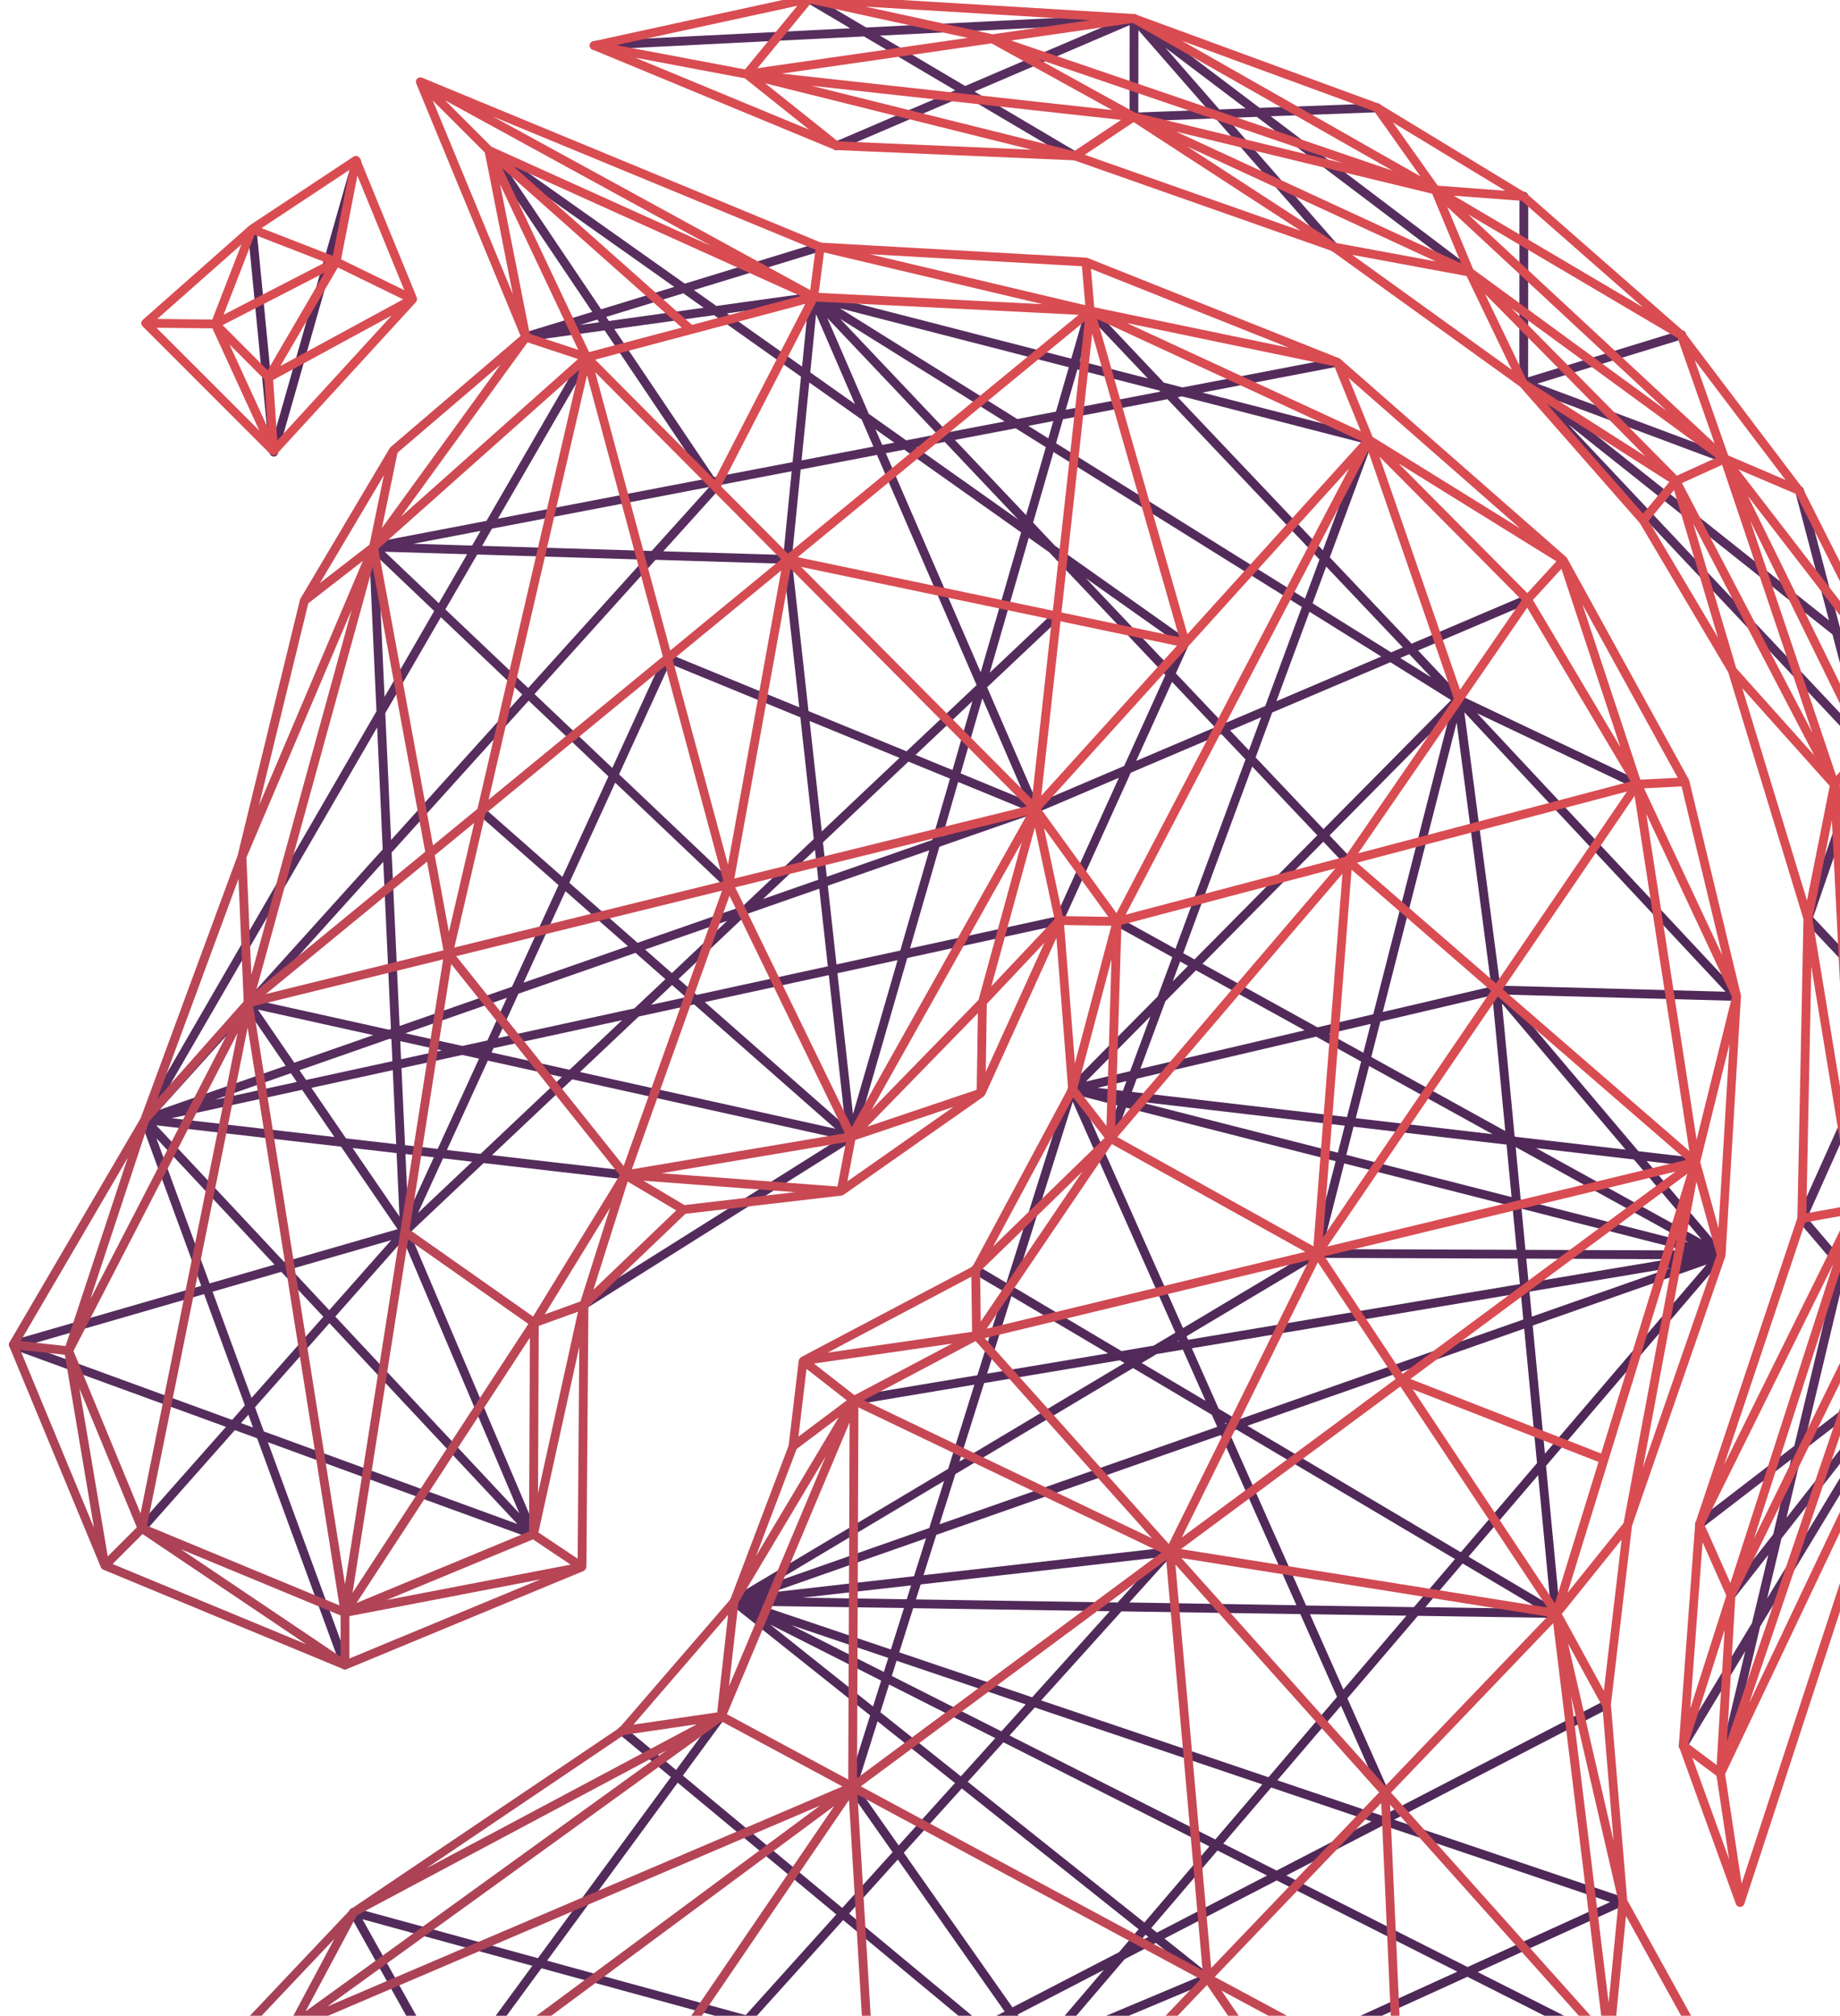 <?xml version="1.0" encoding="UTF-8"?>
<svg width="1641px" height="1797px" viewBox="0 0 1641 1797" version="1.1" xmlns="http://www.w3.org/2000/svg" xmlns:xlink="http://www.w3.org/1999/xlink">
    <!-- Generator: Sketch 52.3 (67297) - http://www.bohemiancoding.com/sketch -->
    <title>Artboard</title>
    <desc>Created with Sketch.</desc>
    <defs>
        <linearGradient x1="14.42%" y1="29.448%" x2="134.902%" y2="127.448%" id="linearGradient-1">
            <stop stop-color="#572E5E" offset="0%"></stop>
            <stop stop-color="#472352" offset="100%"></stop>
        </linearGradient>
        <linearGradient x1="5.735%" y1="23.778%" x2="-230.155%" y2="763.157%" id="linearGradient-2">
            <stop stop-color="#572E5E" offset="0%"></stop>
            <stop stop-color="#472352" offset="100%"></stop>
        </linearGradient>
        <linearGradient x1="-166.933%" y1="0.174%" x2="-634.195%" y2="131.777%" id="linearGradient-3">
            <stop stop-color="#572E5E" offset="0%"></stop>
            <stop stop-color="#472352" offset="100%"></stop>
        </linearGradient>
        <linearGradient x1="747.985%" y1="118.663%" x2="-1102.178%" y2="816.076%" id="linearGradient-4">
            <stop stop-color="#572E5E" offset="0%"></stop>
            <stop stop-color="#472352" offset="100%"></stop>
        </linearGradient>
        <linearGradient x1="185.111%" y1="162.798%" x2="873.411%" y2="797.753%" id="linearGradient-5">
            <stop stop-color="#D94C52" offset="2%"></stop>
            <stop stop-color="#78375B" offset="100%"></stop>
        </linearGradient>
        <linearGradient x1="5.603%" y1="18.698%" x2="-132.501%" y2="118.072%" id="linearGradient-6">
            <stop stop-color="#D94C52" offset="2%"></stop>
            <stop stop-color="#78375B" offset="100%"></stop>
        </linearGradient>
        <linearGradient x1="63.088%" y1="38.298%" x2="-33.605%" y2="123.288%" id="linearGradient-7">
            <stop stop-color="#D94C52" offset="2%"></stop>
            <stop stop-color="#78375B" offset="100%"></stop>
        </linearGradient>
    </defs>
    <g id="Artboard" stroke="none" stroke-width="1" fill="none" fill-rule="evenodd">
        <path d="M8.073,1199.422 C8.024,1199.161 8,1198.897 8,1198.633 C8.01,1198.366 8.05,1198.101 8.121,1197.844 C8.134,1197.7 8.158,1197.558 8.194,1197.419 C8.238,1197.331 8.287,1197.246 8.34,1197.164 C8.465,1196.924 8.607,1196.693 8.764,1196.472 C8.898,1196.281 9.048,1196.102 9.213,1195.938 C9.408,1195.768 9.62,1195.618 9.844,1195.489 C10.054,1195.35 10.278,1195.232 10.511,1195.137 C10.608,1195.137 10.681,1195.028 10.79,1194.992 L179.425,1146.333 L125.559,999.473 L125.559,999.388 C125.559,999.388 125.559,999.291 125.559,999.23 C125.564,999.19 125.564,999.149 125.559,999.109 L125.559,999.024 C125.559,998.915 125.559,998.818 125.559,998.709 C125.559,998.599 125.559,998.393 125.559,998.223 C125.559,998.053 125.559,998.102 125.559,998.029 C125.559,998.029 125.559,997.944 125.559,997.895 C125.565,997.863 125.565,997.83 125.559,997.798 C125.568,997.754 125.568,997.709 125.559,997.665 C125.559,997.531 125.632,997.41 125.668,997.276 C125.696,997.131 125.736,996.989 125.79,996.852 L125.79,996.645 C125.79,996.645 125.79,996.645 125.79,996.645 L125.875,996.5 C125.875,996.5 125.875,996.415 125.875,996.378 L335.758,634.095 L329.073,488.072 C329.073,488.072 329.073,488.072 329.073,488.072 C329.073,488.072 329.073,487.975 329.073,487.914 C329.073,487.853 329.073,487.914 329.073,487.805 C329.073,487.696 329.134,487.599 329.146,487.477 C329.174,487.265 329.214,487.054 329.268,486.846 C329.268,486.761 329.268,486.652 329.328,486.567 C329.345,486.515 329.37,486.466 329.401,486.421 C329.401,486.3 329.534,486.203 329.595,486.081 C329.698,485.891 329.816,485.708 329.947,485.535 C330.02,485.438 330.056,485.353 330.129,485.268 L330.274,485.171 C330.332,485.123 330.393,485.078 330.456,485.038 C330.598,484.777 330.774,484.536 330.978,484.321 L331.269,484.127 C331.439,484.067 331.597,484.054 331.755,483.994 C331.912,483.933 332.021,483.86 332.155,483.836 L433.87,464.344 L519.534,316.452 C520.236,315.238 521.532,314.49 522.934,314.492 C524.336,314.493 525.631,315.243 526.331,316.458 C527.031,317.673 527.03,319.17 526.328,320.384 L444.061,462.39 L628.467,427.058 L539.272,294.556 L469.307,304.266 C469.13,304.283 468.951,304.283 468.773,304.266 C468.014,304.246 467.276,304.006 466.65,303.574 C466.565,303.513 466.48,303.489 466.383,303.429 C465.822,302.967 465.402,302.357 465.17,301.669 C465.17,301.596 465.073,301.572 465.049,301.487 C465.043,301.394 465.043,301.3 465.049,301.207 C465.011,301.1 464.979,300.991 464.952,300.88 C464.934,300.722 464.934,300.564 464.952,300.406 C464.928,300.148 464.928,299.888 464.952,299.63 C465.001,299.388 465.074,299.152 465.17,298.926 C465.255,298.692 465.365,298.468 465.498,298.258 C465.627,298.05 465.782,297.858 465.959,297.688 C466.123,297.503 466.306,297.336 466.505,297.19 C466.722,297.041 466.953,296.915 467.196,296.814 C467.33,296.753 467.451,296.644 467.609,296.583 L528.196,278.05 L432.559,136.044 C432.559,136.044 432.559,136.044 432.559,135.984 C432.397,135.697 432.271,135.391 432.183,135.073 C432.183,134.903 432.026,134.733 431.989,134.564 C431.959,134.305 431.959,134.045 431.989,133.787 C431.959,133.545 431.959,133.3 431.989,133.059 C432.045,132.872 432.114,132.689 432.195,132.512 C432.29,132.21 432.42,131.921 432.584,131.651 C432.584,131.651 432.584,131.651 432.584,131.59 C432.742,131.409 432.917,131.242 433.105,131.092 C433.258,130.918 433.42,130.751 433.591,130.595 L433.663,130.595 C433.953,130.426 434.263,130.296 434.585,130.206 C434.743,130.206 434.913,130.061 435.071,130.024 C435.357,129.994 435.646,129.994 435.932,130.024 C436.353,129.953 436.784,130.04 437.145,130.267 C437.438,130.36 437.719,130.486 437.982,130.643 L610.742,252.853 L730.121,216.332 C731.46,215.922 732.916,216.258 733.941,217.214 C734.965,218.169 735.402,219.599 735.087,220.964 C734.772,222.329 733.753,223.423 732.414,223.833 L618.846,258.569 L638.9,272.746 L724.795,260.791 C724.88,260.797 724.965,260.797 725.05,260.791 C725.159,260.791 725.256,260.791 725.353,260.791 L725.584,260.791 L725.717,260.791 C725.717,260.791 725.79,260.791 725.826,260.791 L726.117,260.791 C726.117,260.791 726.239,260.791 726.299,260.791 L726.36,260.791 L955.4,319.705 L968.078,275.865 C968.107,275.789 968.144,275.715 968.187,275.646 C968.284,275.404 968.406,275.172 968.551,274.955 C968.675,274.717 968.83,274.496 969.012,274.299 C969.012,274.239 969.012,274.166 969.146,274.105 C969.279,274.044 969.4,273.959 969.534,273.85 C969.754,273.686 969.99,273.543 970.238,273.425 C970.447,273.329 970.667,273.256 970.893,273.207 C971.145,273.132 971.406,273.087 971.669,273.073 C971.925,273.069 972.181,273.089 972.433,273.134 C972.591,273.134 972.773,273.134 972.931,273.134 C973.01,273.17 973.087,273.21 973.161,273.255 C973.398,273.344 973.622,273.462 973.829,273.607 C974.066,273.733 974.286,273.888 974.484,274.069 C974.557,274.106 974.626,274.151 974.69,274.202 L1037.995,341.102 L1054.591,345.375 L1191.586,319.122 C1193.713,318.713 1195.769,320.107 1196.178,322.235 C1196.587,324.363 1195.193,326.42 1193.066,326.829 L1072.389,349.963 L1221.467,388.243 L1221.661,388.34 C1221.722,388.334 1221.783,388.334 1221.843,388.34 C1222.013,388.423 1222.176,388.521 1222.328,388.632 C1222.57,388.747 1222.798,388.89 1223.008,389.057 C1223.195,389.219 1223.358,389.407 1223.493,389.615 C1223.664,389.794 1223.81,389.993 1223.93,390.21 C1224.043,390.433 1224.129,390.669 1224.185,390.914 C1224.262,391.148 1224.323,391.387 1224.367,391.63 C1224.396,391.896 1224.396,392.164 1224.367,392.431 C1224.379,392.617 1224.379,392.803 1224.367,392.989 C1224.367,392.989 1224.367,393.062 1224.294,393.11 C1224.221,393.159 1224.294,393.292 1224.294,393.377 L1185.993,496.871 L1258.967,573.821 L1360.318,530.698 C1362.311,529.85 1364.614,530.779 1365.462,532.773 C1366.309,534.767 1365.381,537.071 1363.387,537.919 L1264.73,579.89 L1302.751,620.173 L1461.232,695.509 C1462.497,696.112 1463.345,697.344 1463.457,698.742 C1463.568,700.14 1462.925,701.491 1461.77,702.286 C1460.616,703.081 1459.125,703.2 1457.859,702.597 L1317.383,635.842 L1550.996,885.614 C1551.081,885.699 1551.106,885.82 1551.191,885.917 C1551.444,886.211 1551.649,886.543 1551.797,886.901 C1551.933,887.291 1551.999,887.701 1551.991,888.114 C1552.003,888.227 1552.003,888.341 1551.991,888.454 C1551.98,888.966 1551.864,889.47 1551.652,889.935 C1551.442,890.392 1551.145,890.804 1550.778,891.149 C1550.614,891.283 1550.435,891.397 1550.244,891.488 C1550.038,891.66 1549.809,891.802 1549.565,891.913 C1549.113,892.094 1548.632,892.192 1548.145,892.205 L1548.012,892.205 L1343.078,886.694 L1461.208,1026.272 L1511.98,1032.207 C1514.049,1032.439 1515.576,1034.249 1515.457,1036.328 C1515.338,1038.408 1513.613,1040.031 1511.531,1040.024 C1511.374,1040.035 1511.215,1040.035 1511.058,1040.024 L1468.596,1035.072 L1537.372,1116.306 C1537.372,1116.306 1537.372,1116.306 1537.372,1116.367 C1537.372,1116.427 1537.457,1116.524 1537.518,1116.597 C1537.574,1116.663 1537.627,1116.732 1537.676,1116.804 C1537.709,1116.862 1537.737,1116.923 1537.76,1116.986 C1537.815,1117.059 1537.856,1117.141 1537.882,1117.228 L1537.991,1117.447 L1537.991,1117.544 C1537.991,1117.544 1537.991,1117.544 1537.991,1117.617 L1537.991,1117.726 C1537.991,1117.811 1537.991,1117.896 1537.991,1117.993 C1537.991,1118.09 1538.064,1118.127 1538.064,1118.199 C1538.064,1118.199 1538.064,1118.321 1538.064,1118.381 C1538.07,1118.483 1538.07,1118.584 1538.064,1118.685 C1538.069,1118.737 1538.069,1118.79 1538.064,1118.843 C1538.064,1118.843 1538.064,1118.916 1538.064,1118.952 C1538.07,1119.004 1538.07,1119.057 1538.064,1119.11 L1538.064,1119.195 C1538.064,1119.28 1538.064,1119.377 1537.979,1119.474 C1537.894,1119.571 1537.979,1119.68 1537.979,1119.765 C1537.979,1119.85 1537.979,1119.765 1537.979,1119.765 C1537.979,1119.765 1537.979,1119.765 1537.979,1119.826 C1537.948,1119.933 1537.911,1120.038 1537.87,1120.141 L1537.785,1120.408 C1537.78,1120.445 1537.78,1120.481 1537.785,1120.518 C1537.787,1120.55 1537.787,1120.582 1537.785,1120.615 C1537.779,1120.639 1537.779,1120.664 1537.785,1120.688 C1537.785,1120.688 1537.688,1120.76 1537.651,1120.821 C1537.615,1120.882 1537.506,1121.064 1537.409,1121.185 C1537.312,1121.307 1537.409,1121.294 1537.324,1121.331 L1378.831,1306.775 L1391.376,1438.051 C1391.376,1438.136 1391.376,1438.209 1391.376,1438.27 C1391.38,1438.343 1391.38,1438.415 1391.376,1438.488 C1391.376,1438.573 1391.376,1438.634 1391.315,1438.719 C1391.305,1438.907 1391.276,1439.094 1391.23,1439.277 C1391.2,1439.456 1391.151,1439.631 1391.085,1439.799 C1391.085,1439.945 1390.963,1440.066 1390.903,1440.212 C1390.842,1440.357 1390.903,1440.357 1390.83,1440.43 C1390.757,1440.503 1390.708,1440.527 1390.66,1440.6 C1390.558,1440.762 1390.444,1440.916 1390.32,1441.061 C1390.14,1441.24 1389.946,1441.402 1389.738,1441.547 C1389.641,1441.62 1389.556,1441.705 1389.447,1441.777 C1389.338,1441.85 1389.447,1441.85 1389.35,1441.862 L1389.131,1441.935 C1388.885,1442.042 1388.629,1442.123 1388.367,1442.178 C1388.194,1442.247 1388.016,1442.3 1387.833,1442.336 L1387.445,1442.336 L1264.56,1440.491 L1201.668,1514.054 L1238.306,1596.466 C1238.73,1597.419 1238.757,1598.501 1238.382,1599.473 C1238.006,1600.446 1237.258,1601.229 1236.304,1601.649 C1235.804,1601.87 1235.262,1601.982 1234.715,1601.976 C1233.144,1602.003 1231.71,1601.085 1231.076,1599.646 L1195.966,1520.657 L1139.2,1587.084 L1232.823,1618.726 L1430.247,1516.543 C1432.17,1515.537 1434.543,1516.282 1435.548,1518.205 C1436.553,1520.129 1435.809,1522.504 1433.886,1523.509 L1243.305,1622.233 L1448.056,1691.416 C1448.056,1691.416 1448.056,1691.416 1448.056,1691.416 C1448.384,1691.556 1448.694,1691.735 1448.978,1691.95 C1449.088,1692.047 1449.258,1692.095 1449.367,1692.192 C1449.502,1692.347 1449.627,1692.509 1449.743,1692.678 C1449.949,1692.91 1450.132,1693.162 1450.289,1693.43 C1450.35,1693.612 1450.395,1693.799 1450.422,1693.989 C1450.527,1694.27 1450.596,1694.564 1450.628,1694.863 C1450.624,1695.166 1450.583,1695.467 1450.507,1695.761 C1450.502,1695.949 1450.477,1696.136 1450.434,1696.319 C1450.198,1696.988 1449.777,1697.577 1449.221,1698.018 C1449.096,1698.122 1448.962,1698.215 1448.821,1698.297 C1448.701,1698.412 1448.566,1698.51 1448.42,1698.589 L1317.88,1758.061 L1436.203,1817.837 C1436.361,1817.837 1436.446,1818.031 1436.58,1818.116 C1436.713,1818.201 1436.786,1818.225 1436.883,1818.31 C1436.946,1818.338 1437.007,1818.37 1437.065,1818.407 C1437.138,1818.407 1437.162,1818.565 1437.223,1818.626 C1437.373,1818.782 1437.507,1818.952 1437.623,1819.135 C1437.719,1819.252 1437.808,1819.373 1437.89,1819.5 C1437.954,1819.63 1438.01,1819.764 1438.06,1819.9 C1438.132,1820.094 1438.169,1820.288 1438.23,1820.495 C1438.271,1820.605 1438.303,1820.719 1438.327,1820.835 C1438.327,1820.835 1438.327,1820.92 1438.327,1820.968 L1438.327,1821.344 C1438.321,1821.556 1438.296,1821.768 1438.254,1821.976 C1438.245,1822.148 1438.217,1822.319 1438.169,1822.485 C1438.169,1822.607 1438.072,1822.716 1438.023,1822.837 C1437.975,1822.959 1438.023,1823.019 1437.95,1823.092 C1437.878,1823.165 1437.817,1823.214 1437.769,1823.298 C1437.671,1823.483 1437.562,1823.662 1437.441,1823.833 C1437.441,1823.833 1437.441,1823.905 1437.368,1823.954 L1310.637,1965.437 L1531.986,2021.268 C1533.921,2021.735 1535.199,2023.579 1534.957,2025.556 C1534.715,2027.533 1533.03,2029.014 1531.039,2029 C1530.712,2029.002 1530.386,2028.961 1530.069,2028.879 L1304.717,1972.101 L1256.771,2025.638 L1256.674,2025.711 C1256.376,2026.016 1256.027,2026.267 1255.643,2026.451 C1255.546,2026.451 1255.485,2026.597 1255.388,2026.633 C1254.902,2026.846 1254.378,2026.958 1253.847,2026.961 L470.496,2021.718 C470.211,2021.709 469.927,2021.677 469.647,2021.62 L155.865,1947.438 C153.758,1946.938 152.454,1944.825 152.953,1942.716 C153.452,1940.608 155.565,1939.304 157.673,1939.804 L458.134,2010.818 L258.32,1809.013 C256.795,1807.475 256.806,1804.991 258.344,1803.466 C259.882,1801.941 262.364,1801.952 263.888,1803.491 L470.375,2012.081 L597.761,1870.913 L401.222,1862.841 C400.634,1862.806 400.061,1862.636 399.548,1862.344 C399.439,1862.344 399.354,1862.21 399.245,1862.138 C399.136,1862.065 399.111,1862.138 399.051,1862.138 C398.99,1862.138 398.905,1861.955 398.808,1861.871 C398.608,1861.693 398.429,1861.494 398.274,1861.276 C398.17,1861.165 398.073,1861.047 397.983,1860.924 L311.846,1706.66 C311.784,1706.501 311.732,1706.339 311.688,1706.174 C311.552,1705.87 311.447,1705.553 311.373,1705.228 C311.347,1704.821 311.38,1704.412 311.47,1704.014 C311.464,1703.901 311.464,1703.787 311.47,1703.674 C311.614,1703.178 311.848,1702.713 312.161,1702.303 C312.161,1702.303 312.283,1702.218 312.331,1702.157 C312.611,1701.811 312.953,1701.518 313.338,1701.295 C313.635,1701.165 313.944,1701.064 314.26,1700.992 C314.43,1700.992 314.576,1700.87 314.746,1700.846 C315.131,1700.809 315.52,1700.833 315.898,1700.919 C316.019,1700.919 316.153,1700.919 316.274,1700.919 L479.753,1745.669 L598.331,1584.244 L552.314,1546.048 C550.639,1544.661 550.406,1542.177 551.793,1540.501 C553.18,1538.826 555.662,1538.592 557.337,1539.98 L602.978,1577.884 L639.774,1527.794 C640.602,1526.664 641.969,1526.062 643.361,1526.215 C644.753,1526.367 645.957,1527.251 646.521,1528.533 C647.085,1529.815 646.923,1531.301 646.095,1532.43 L609.031,1582.909 L751.17,1700.907 L796.058,1651.144 L756.811,1595.337 C756.811,1595.252 756.811,1595.167 756.702,1595.095 C756.571,1594.858 756.462,1594.61 756.375,1594.354 C756.292,1594.129 756.227,1593.898 756.181,1593.662 C756.156,1593.428 756.156,1593.193 756.181,1592.958 C756.188,1592.685 756.221,1592.413 756.278,1592.145 C756.278,1592.06 756.278,1591.975 756.278,1591.89 L776.041,1529.25 L652.015,1430.502 C652.015,1430.502 652.015,1430.502 651.942,1430.502 C651.942,1430.502 651.942,1430.417 651.833,1430.381 L651.651,1430.186 C651.547,1430.054 651.45,1429.916 651.36,1429.774 C651.36,1429.774 651.239,1429.701 651.202,1429.628 C651.166,1429.555 651.202,1429.628 651.202,1429.628 C651.178,1429.599 651.157,1429.566 651.142,1429.531 L651.142,1429.458 C651.133,1429.402 651.133,1429.345 651.142,1429.288 C651.11,1429.205 651.073,1429.124 651.032,1429.045 C651.032,1429.045 651.032,1429.045 651.032,1428.973 C650.997,1428.846 650.972,1428.716 650.96,1428.584 C650.96,1428.451 650.863,1428.329 650.85,1428.208 C650.85,1428.208 650.85,1428.208 650.85,1428.135 C650.85,1428.062 650.85,1427.965 650.85,1427.88 C650.844,1427.82 650.844,1427.759 650.85,1427.698 C650.85,1427.698 650.85,1427.698 650.85,1427.625 C650.85,1427.553 650.85,1427.54 650.85,1427.504 C650.85,1427.468 650.923,1427.298 650.935,1427.188 C650.935,1427.055 650.935,1426.921 650.935,1426.788 C650.93,1426.764 650.93,1426.739 650.935,1426.715 C650.935,1426.715 650.935,1426.642 650.935,1426.606 C650.941,1426.582 650.941,1426.557 650.935,1426.533 C650.935,1426.533 651.008,1426.424 651.032,1426.363 C651.057,1426.302 651.032,1426.242 651.093,1426.181 L651.093,1426.06 C651.093,1426.06 651.093,1426.06 651.093,1426.06 C651.093,1426.06 651.227,1425.902 651.287,1425.805 C651.344,1425.681 651.413,1425.563 651.493,1425.453 C651.493,1425.453 651.493,1425.453 651.493,1425.453 L651.578,1425.453 C651.646,1425.367 651.723,1425.29 651.809,1425.222 C651.869,1425.157 651.926,1425.088 651.979,1425.016 C652.088,1424.931 652.209,1424.882 652.318,1424.797 C652.428,1424.713 652.476,1424.64 652.549,1424.591 L845.606,1309.47 L868.996,1234.401 L761.967,1252.352 C759.836,1252.69 757.825,1251.261 757.442,1249.136 C757.084,1246.994 758.529,1244.967 760.669,1244.608 L871.641,1225.99 L895.177,1151.322 L867.807,1135.119 C866.6,1134.405 865.865,1133.102 865.879,1131.699 C865.893,1130.297 866.654,1129.008 867.875,1128.319 C869.096,1127.63 870.591,1127.645 871.799,1128.358 L897.543,1143.627 L952.343,969.931 C952.343,969.931 952.404,969.871 952.416,969.822 C952.428,969.773 952.416,969.725 952.416,969.689 C952.416,969.652 952.537,969.519 952.586,969.434 C952.614,969.318 952.659,969.208 952.719,969.106 C952.764,969.038 952.812,968.973 952.865,968.912 C952.921,968.83 952.974,968.744 953.022,968.657 L953.156,968.511 C953.185,968.472 953.217,968.436 953.253,968.402 C953.253,968.402 953.253,968.402 953.253,968.341 L1032.499,888.296 L1045.553,853.293 L993.98,824.819 C992.753,824.14 991.982,822.858 991.956,821.456 C991.93,820.054 992.654,818.745 993.855,818.022 C995.055,817.298 996.551,817.27 997.777,817.949 L1048.307,845.865 L1110.799,677.024 L1089.35,654.461 L1008.466,688.87 L947.951,822.221 C947.951,822.282 947.842,822.319 947.805,822.379 C947.52,822.981 947.075,823.493 946.52,823.86 C946.426,823.908 946.328,823.948 946.228,823.981 C945.911,824.181 945.568,824.336 945.209,824.443 L809.137,854.057 L762.78,1014.402 C762.788,1014.43 762.788,1014.459 762.78,1014.487 C762.78,1014.62 762.647,1014.742 762.598,1014.875 C762.516,1015.084 762.419,1015.287 762.307,1015.482 L762.174,1015.64 L762.04,1015.822 L762.04,1015.895 C762.04,1015.968 761.883,1015.992 761.822,1016.053 C761.761,1016.113 761.591,1016.308 761.458,1016.417 L761.324,1016.49 C761.324,1016.49 761.252,1016.587 761.191,1016.611 L522.664,1166.554 C522.038,1166.946 521.315,1167.156 520.577,1167.161 C518.813,1167.173 517.257,1166.009 516.77,1164.312 C516.284,1162.616 516.988,1160.803 518.49,1159.879 L748.829,1015.07 L510.362,962.188 L438.783,1029.804 L557.677,1043.507 C559.744,1043.738 561.27,1045.544 561.154,1047.622 C561.038,1049.699 559.32,1051.324 557.24,1051.323 L556.779,1051.323 L431.334,1036.844 L365.494,1099.01 L479.134,1366.43 C479.134,1366.43 479.134,1366.43 479.134,1366.527 C479.211,1366.742 479.26,1366.966 479.28,1367.194 C479.342,1367.413 479.386,1367.636 479.413,1367.862 L479.413,1368.032 C479.394,1368.278 479.349,1368.522 479.28,1368.76 C479.265,1368.945 479.233,1369.128 479.183,1369.306 C479.183,1369.306 479.183,1369.306 479.183,1369.306 C479.183,1369.306 479.183,1369.403 479.183,1369.44 C479.077,1369.633 478.959,1369.819 478.831,1369.998 C478.679,1370.252 478.505,1370.492 478.309,1370.714 C478.309,1370.714 478.309,1370.714 478.309,1370.775 C478.309,1370.835 478.079,1370.908 477.982,1370.993 L477.606,1371.236 C477.448,1371.321 477.339,1371.454 477.169,1371.527 L477.108,1371.527 C476.641,1371.717 476.144,1371.82 475.64,1371.831 C475.184,1371.834 474.731,1371.752 474.306,1371.588 L238.945,1285.729 L311.288,1483.044 C311.647,1484.022 311.602,1485.104 311.163,1486.049 C310.723,1486.994 309.926,1487.725 308.946,1488.081 C308.514,1488.235 308.059,1488.313 307.6,1488.311 C305.972,1488.3 304.521,1487.28 303.96,1485.751 L229.324,1282.21 L209.452,1274.927 L129.599,1365.095 C128.85,1365.935 127.776,1366.412 126.651,1366.405 C125.694,1366.411 124.768,1366.061 124.055,1365.422 C123.276,1364.733 122.803,1363.763 122.739,1362.725 C122.675,1361.687 123.026,1360.667 123.715,1359.888 L201.53,1272.026 L10.523,1202.444 C10.264,1202.322 10.016,1202.175 9.783,1202.007 C9.674,1201.922 9.553,1201.885 9.444,1201.788 C8.879,1201.325 8.459,1200.71 8.231,1200.016 C8.231,1199.944 8.133,1199.919 8.121,1199.846 C8.109,1199.774 8.097,1199.567 8.073,1199.422 Z M738.298,861.449 L730.655,792.267 L666.549,814.636 L605.161,872.712 L621.333,886.937 L738.298,861.449 Z M628.588,893.345 L753.997,1003.673 L739.171,869.29 L628.588,893.345 Z M1204.227,769.983 C1203.501,770.674 1202.537,771.061 1201.534,771.063 C1200.461,771.069 1199.433,770.629 1198.695,769.849 L1180.218,750.345 L1072.425,859.216 L1174.977,915.836 L1224.718,904.196 L1293.046,636.425 L1185.75,744.774 L1204.397,764.436 C1205.111,765.194 1205.494,766.204 1205.462,767.245 C1205.43,768.285 1204.986,769.27 1204.227,769.983 Z M1018.207,1215.079 L1075.228,1248.881 L1054.919,1203.196 L1031.541,1207.117 L1018.207,1215.079 Z M808.494,1871.702 L848.881,1854.71 L812.97,1844.878 L764.721,1869.857 L808.494,1871.702 Z M750.66,1877.176 L558.975,1976.397 L791.448,1878.887 L750.66,1877.176 Z M1024.189,1726.771 L1021.641,1724.756 L1016.533,1730.74 L1024.189,1726.771 Z M1002.994,1746.591 L945.003,1814.438 L1068.956,1762.43 L1030.91,1732.087 L1002.994,1746.591 Z M1031.82,1722.839 L1130.004,1672.008 L1085.819,1649.688 L1026.748,1718.797 L1031.82,1722.839 Z M1038.541,1728.179 L1079.013,1760.416 C1079.013,1760.416 1079.086,1760.513 1079.134,1760.561 C1079.33,1760.741 1079.501,1760.945 1079.644,1761.168 C1079.812,1761.362 1079.959,1761.573 1080.081,1761.799 C1080.081,1761.799 1080.166,1761.896 1080.202,1761.969 C1080.238,1762.042 1080.202,1762.309 1080.299,1762.479 C1080.375,1762.737 1080.428,1763.001 1080.457,1763.268 C1080.463,1763.521 1080.438,1763.773 1080.384,1764.02 C1080.369,1764.264 1080.324,1764.504 1080.251,1764.736 C1080.157,1764.994 1080.031,1765.239 1079.874,1765.465 C1079.807,1765.623 1079.73,1765.777 1079.644,1765.926 C1079.644,1765.926 1079.547,1765.999 1079.511,1766.035 C1079.245,1766.326 1078.933,1766.572 1078.588,1766.763 C1078.443,1766.848 1078.322,1766.982 1078.164,1767.055 L1078.091,1767.055 L933.66,1827.668 L931.585,1830.095 L965.118,1877.782 L1063.654,1865.099 L1299.706,1757.685 L1138.642,1676.365 L1038.541,1728.179 Z M916.25,1848.071 L904.482,1861.846 L946.799,1873.425 L916.25,1848.071 Z M943.123,1860.208 L926.32,1836.297 L921.358,1842.123 L943.123,1860.208 Z M910.208,1843.07 L905.792,1839.429 L872.89,1853.241 L896.123,1859.589 L910.208,1843.07 Z M915.316,1837.111 L917.56,1834.465 L913.921,1835.982 L915.316,1837.111 Z M984.299,1883.232 L1009.776,1889.653 L1039.438,1876.144 L984.299,1883.232 Z M962.704,1885.89 L886.624,1882.795 L798.606,1985.755 L998.238,1894.884 L962.704,1885.89 Z M928.892,1876.641 L898.841,1868.412 L893.066,1875.173 L928.892,1876.641 Z M890.482,1866.131 L861.147,1858.144 L826.959,1872.491 L883.093,1874.797 L890.482,1866.131 Z M801.809,1841.856 L667.629,1805.129 L614.758,1863.728 L748.913,1869.238 L801.809,1841.856 Z M812.085,1836.54 L867.71,1807.751 L751.959,1711.697 L673.525,1798.648 L812.085,1836.54 Z M823.246,1839.599 L860.625,1849.818 L898.986,1833.724 L874.261,1813.188 L823.246,1839.599 Z M907.151,1830.29 L918.713,1825.435 L900.515,1799.582 L881.82,1809.292 L907.151,1830.29 Z M926.113,1822.34 L928.904,1821.126 L984.481,1756.107 L907.564,1795.917 L926.113,1822.34 Z M998.02,1740.304 L1015.502,1719.889 L857.786,1594.354 L806.043,1651.703 L902.966,1789.521 L998.02,1740.304 Z M1020.61,1713.882 L1078.601,1646.022 L894.886,1553.233 L863.088,1588.431 L1020.61,1713.882 Z M1083.854,1639.845 L1125.806,1590.75 L922.874,1522.186 L900.345,1547.153 L1083.854,1639.845 Z M887.643,1549.519 L792.928,1501.699 L785.152,1526.398 L856.937,1583.552 L887.643,1549.519 Z M893.078,1543.451 L914.758,1519.419 L799.601,1480.507 L795.33,1494.089 L893.078,1543.451 Z M808.651,1425.72 L812.546,1413.364 L715.805,1424.288 L808.651,1425.72 Z M679.446,1431.643 L794.53,1470.482 L806.189,1433.5 L679.446,1431.643 Z M816.841,1425.853 L996.77,1428.596 L1033.009,1388.422 L821.111,1412.502 L816.841,1425.853 Z M814.414,1433.67 L801.991,1473.031 L920.521,1513.084 L989.746,1436.389 L814.414,1433.67 Z M792.2,1478.007 L705.542,1448.732 L788.258,1490.508 L792.2,1478.007 Z M815.154,1405.184 L825.806,1371.406 L688.642,1419.53 L815.154,1405.184 Z M823.647,1404.213 L1042.399,1379.416 L1042.52,1379.416 C1042.79,1379.392 1043.062,1379.392 1043.333,1379.416 C1043.578,1379.434 1043.821,1379.471 1044.061,1379.526 C1044.21,1379.588 1044.352,1379.665 1044.485,1379.756 C1044.813,1379.884 1045.119,1380.06 1045.395,1380.278 L1045.468,1380.278 C1045.568,1380.398 1045.661,1380.524 1045.747,1380.654 C1045.97,1380.88 1046.158,1381.138 1046.305,1381.419 C1046.424,1381.661 1046.51,1381.918 1046.56,1382.184 C1046.632,1382.37 1046.692,1382.561 1046.742,1382.754 C1046.742,1382.754 1046.742,1382.827 1046.742,1382.876 C1046.753,1383.161 1046.729,1383.446 1046.669,1383.725 C1046.653,1383.949 1046.624,1384.172 1046.584,1384.393 C1046.496,1384.592 1046.39,1384.782 1046.269,1384.963 C1046.157,1385.232 1046.01,1385.485 1045.832,1385.716 L1045.771,1385.825 L1007.18,1428.584 L1156.233,1431.024 L1088.767,1279.309 L835.026,1368.311 L823.647,1404.213 Z M1337.934,878.696 L1538.913,884.097 L1305.979,635.005 L1337.934,878.696 Z M1299.112,644.108 L1233.235,902.181 L1330.036,879.521 L1299.112,644.108 Z M1231.039,910.762 L1222.984,942.319 L1342.472,1008.297 L1330.91,887.325 L1231.039,910.762 Z M1222.438,912.765 L1185.168,921.504 L1215.898,938.496 L1222.438,912.765 Z M1200.721,1029.549 L1348.089,1067.175 L1343.624,1020.398 L1207.139,1004.437 L1200.721,1029.549 Z M1199.278,1003.515 L1013.889,981.826 L1193.187,1027.595 L1199.278,1003.515 Z M1502.687,1114.74 L1356.957,1077.528 L1360.463,1114.206 L1502.687,1114.74 Z M1361.216,1122.023 L1363.266,1143.469 L1488.371,1122.532 L1361.216,1122.023 Z M1348.889,1075.428 L1198.841,1037.147 L1179.345,1113.527 L1352.626,1114.17 L1348.889,1075.428 Z M1331.116,1011.076 L1221.03,950.293 L1209.153,996.815 L1331.116,1011.076 Z M1356.217,1069.335 L1505.671,1107.507 L1351.74,1022.546 L1356.217,1069.335 Z M1364.067,1151.455 L1366.19,1173.751 L1489.936,1130.337 L1364.067,1151.455 Z M1356.302,1152.754 L1062.938,1201.958 L1086.911,1255.884 L1103.69,1265.824 L1358.559,1176.312 L1356.302,1152.754 Z M1092.419,1268.276 L1093.001,1269.575 L1094.02,1269.223 L1092.419,1268.276 Z M1112.497,1271.043 L1302.849,1383.81 L1370.788,1304.324 L1359.335,1184.456 L1112.497,1271.043 Z M1102.792,1274.442 L1096.156,1276.76 L1164.835,1431.279 L1261.017,1432.723 L1297.632,1389.854 L1102.792,1274.442 Z M1085.589,1272.026 L1080.736,1261.224 L1010.504,1219.618 L852.035,1314.13 L837.926,1358.88 L1085.589,1272.026 Z M1051.619,1195.744 L1051.389,1195.234 L1050.103,1195.999 L1051.619,1195.744 Z M1059.602,1194.409 L1355.501,1144.768 L1353.33,1121.998 L1175.365,1121.355 L1058.207,1191.229 L1059.602,1194.409 Z M1170.852,1114.85 L1191.186,1035.169 L1004.231,987.457 L993.628,1016.113 C993.068,1017.645 991.619,1018.67 989.988,1018.686 C989.524,1018.684 989.063,1018.598 988.63,1018.432 C987.655,1018.071 986.863,1017.338 986.428,1016.393 C985.994,1015.449 985.952,1014.37 986.312,1013.395 L996.625,985.479 L963.007,976.886 L1055.04,1183.971 L1170.852,1114.85 Z M1001.417,972.456 L1004.644,963.778 L978.827,969.81 L1001.417,972.456 Z M1009.448,973.402 L1201.292,995.832 L1213.921,946.324 L1173.813,924.162 L1013.804,961.629 L1009.448,973.402 Z M1163.525,918.506 L1066.626,865.017 L1039.341,892.617 L1017.055,952.818 L1163.525,918.506 Z M1294.15,624.142 L1240.005,590.364 L1134.614,635.199 L1119.813,675.252 L1180.34,739.118 L1294.15,624.142 Z M1231.876,585.303 L1167.868,545.372 L1138.363,625.113 L1231.876,585.303 Z M1161.062,541.124 L939.58,403.002 L921.382,465.885 L940.793,486.421 L1058.898,569.962 C1058.997,570.049 1059.086,570.147 1059.165,570.253 C1059.372,570.426 1059.559,570.621 1059.723,570.836 C1059.862,571.034 1059.987,571.24 1060.099,571.455 C1060.215,571.677 1060.3,571.914 1060.354,572.158 C1060.423,572.392 1060.468,572.632 1060.488,572.875 C1060.518,573.125 1060.518,573.377 1060.488,573.627 C1060.46,573.884 1060.403,574.136 1060.318,574.38 C1060.303,574.521 1060.27,574.659 1060.221,574.792 L1048.683,600.28 L1091.254,645.188 L1128.402,629.41 L1161.062,541.124 Z M1033.858,348.142 L960.86,329.354 L950.462,365.316 L1034.816,349.149 L1033.858,348.142 Z M948.024,373.776 L941.837,395.149 L1163.852,533.635 L1176.748,498.789 L1041.234,355.873 L948.024,373.776 Z M641.679,432.969 C641.759,433.197 641.816,433.433 641.849,433.673 C641.873,433.919 641.873,434.167 641.849,434.413 C641.841,434.659 641.808,434.903 641.751,435.142 C641.588,435.627 641.359,436.089 641.072,436.513 C641.011,436.586 640.987,436.695 640.914,436.768 L591.549,491.482 L698.663,494.711 L706.051,420.116 L641.557,432.471 C641.608,432.635 641.648,432.801 641.679,432.969 Z M397.207,543.248 L471.054,613.34 L574.37,498.886 L425.608,494.347 L397.207,543.248 Z M416.618,494.08 L343.11,491.871 L391.371,537.725 L416.618,494.08 Z M434.658,927.56 L452.104,889.51 L361.478,921.14 L412.323,932.415 L434.658,927.56 Z M357.013,928.179 L357.669,944.322 L394.065,936.396 L357.013,928.179 Z M349.067,926.431 L347.429,926.055 L267.079,954.116 L272.999,962.758 L349.965,946.009 L349.067,926.431 Z M332.859,922.79 L230.04,900.033 L262.457,947.368 L332.859,922.79 Z M264.725,964.53 L259.399,956.762 L191.46,980.478 L264.725,964.53 Z M153.111,996.852 L298.222,1013.601 L269.433,971.558 L153.111,996.852 Z M277.755,969.81 L308.595,1014.863 L353.325,1020.009 L350.304,954.019 L277.755,969.81 Z M314.466,1023.432 L356.273,1084.507 L353.689,1027.959 L314.466,1023.432 Z M304.142,1022.218 L139.377,1003.199 L253.418,1124.972 L354.551,1095.782 L304.142,1022.218 Z M254.789,950.123 L221.572,901.574 L142.398,989.327 L254.789,950.123 Z M346.932,917.948 L348.642,917.353 L341.824,768.332 L230.21,892.071 L346.932,917.948 Z M356.37,914.658 L456.641,879.643 L498.157,789.087 L426.578,726.107 C425.525,725.181 425.046,723.763 425.32,722.388 C425.595,721.013 426.582,719.888 427.91,719.439 C429.239,718.989 430.705,719.282 431.759,720.208 L501.566,781.683 L542.621,692.159 L471.479,624.616 L349.285,759.994 L356.37,914.658 Z M662.388,807.851 L725.753,747.99 L713.791,639.484 L597.324,591.724 L552.12,690.326 L652.476,785.506 C653.576,786.451 654.066,787.925 653.752,789.341 C653.438,790.757 652.37,791.885 650.975,792.276 C649.579,792.667 648.081,792.258 647.077,791.211 L548.675,697.754 L507.766,786.987 L568.596,840.488 L662.388,807.851 Z M575.317,846.496 L599.18,867.493 L648.424,820.971 L575.317,846.496 Z M680.513,801.455 L729.781,784.268 L726.845,757.7 L680.513,801.455 Z M732.911,741.169 L802.246,675.628 L722.053,642.748 L732.911,741.169 Z M504.308,794.488 L466.929,876.026 L560.042,843.51 L504.308,794.488 Z M465.789,619.166 L393.167,550.227 L343.62,635.77 L348.788,748.84 L465.789,619.166 Z M476.708,618.741 L546.079,684.585 L591.731,584.988 C591.854,584.784 591.996,584.593 592.156,584.417 C592.285,584.196 592.435,583.989 592.605,583.798 C592.788,583.644 592.988,583.51 593.199,583.398 C593.413,583.241 593.641,583.102 593.879,582.985 C594.094,582.926 594.313,582.882 594.534,582.851 C594.799,582.781 595.072,582.741 595.347,582.73 C595.59,582.745 595.83,582.79 596.062,582.864 C596.313,582.885 596.56,582.93 596.802,582.997 L712.809,630.563 L698.687,502.527 L584.646,499.08 L476.708,618.741 Z M706.136,498.716 L721.058,633.937 L808.482,669.778 L870.974,610.743 L782.107,405.539 L714.082,418.574 L706.136,498.716 Z M808.19,392.54 L836.094,387.212 L737.825,283.511 L774.815,368.884 L808.19,392.54 Z M780.76,382.745 L786.826,396.642 L797.551,394.591 L780.76,382.745 Z M817.156,398.827 L908.085,463.154 L842.573,393.972 L817.156,398.827 Z M806.456,400.878 L790.041,404.022 L874.613,599.358 L910.682,474.612 L806.456,400.878 Z M867.213,625.113 L816.537,672.994 L849.463,686.491 L867.213,625.113 Z M856.767,689.44 L915.571,713.715 L876.093,622.552 L856.767,689.44 Z M778.916,398.147 L768.458,374.006 L721.762,340.981 L714.895,410.418 L778.916,398.147 Z M762.453,360.158 L727.792,280.125 L722.66,332 L762.453,360.158 Z M845.229,385.44 L895.953,375.73 L749.326,284.252 L845.229,385.44 Z M851.635,392.2 L915.134,459.21 L932.725,398.633 L905.817,381.847 L851.635,392.2 Z M934.921,390.768 L939.374,375.378 L917.099,379.662 L934.921,390.768 Z M1051.777,574.428 L968.478,515.514 L1042.884,594.03 L1051.777,574.428 Z M935.686,492.296 L917.488,479.418 L882.705,599.686 L939.265,546.282 C940.858,544.915 943.244,545.041 944.684,546.57 C946.124,548.098 946.109,550.488 944.651,551.999 L880.352,612.685 L925.034,715.851 L1002.557,682.874 L1039.354,601.773 L935.686,492.296 Z M854.523,697.111 L840.522,745.611 L911.955,720.669 L854.523,697.111 Z M847.243,694.113 L810.192,678.954 L733.967,750.952 L737.364,781.61 L831.399,748.779 L847.243,694.113 Z M738.298,789.597 L746.038,859.762 L802.913,847.382 L828.754,758.028 L738.298,789.597 Z M599.362,878.101 L580.667,895.773 L611.749,889 L599.362,878.101 Z M593.454,872.906 L566.764,849.469 L462.343,885.881 L444.206,925.424 L565.769,898.965 L593.454,872.906 Z M440.166,934.394 L438.419,938.253 L507.984,953.68 L554.777,909.488 L440.166,934.394 Z M412.323,940.462 L358.081,952.272 L361.223,1020.871 L390.34,1024.233 L427.221,943.776 L412.323,940.462 Z M361.587,1028.797 L364.014,1081.691 L386.919,1031.71 L361.587,1028.797 Z M348.921,1105.565 L259.399,1131.393 L293.648,1167.974 L348.921,1105.565 Z M299.035,1173.715 L463.217,1349.122 L359.61,1105.298 L299.035,1173.715 Z M250.907,1133.844 L189.604,1151.528 L224.326,1246.198 L288.383,1173.861 L250.907,1133.844 Z M244.841,1127.412 L139.535,1014.851 L186.935,1144.149 L244.841,1127.412 Z M151.267,967.686 L217.338,894.559 C217.338,894.462 217.338,894.377 217.338,894.28 C217.301,893.945 217.301,893.607 217.338,893.273 C217.338,893.273 217.338,893.273 217.338,893.273 C217.338,893.273 217.495,892.945 217.556,892.775 C217.649,892.482 217.775,892.201 217.932,891.938 C218.096,891.727 218.283,891.536 218.49,891.367 C218.622,891.189 218.777,891.03 218.951,890.894 C218.951,890.894 218.951,890.894 219.024,890.894 C219.25,890.766 219.491,890.664 219.74,890.59 C219.962,890.478 220.193,890.384 220.431,890.311 C220.613,890.311 220.807,890.311 220.977,890.311 L221.22,890.311 L341.327,757.239 L336.365,648.441 L151.267,967.686 Z M387.234,544.68 L337.287,497.187 L342.965,621.266 L387.234,544.68 Z M368.563,484.771 L421.022,486.361 L428.592,473.277 L368.563,484.771 Z M429.927,486.628 L581.176,491.179 L632.604,434.134 L438.795,471.274 L429.927,486.628 Z M636.826,425.383 L706.864,411.972 L714.349,335.786 L636.862,280.975 L547.886,293.355 L636.826,425.383 Z M517.083,289.726 L534.395,287.298 L532.794,284.871 L517.083,289.726 Z M451.085,149.492 L536.094,275.719 L601.316,255.754 L451.085,149.492 Z M609.408,261.482 L540.619,282.528 L543.046,286.169 L627.545,274.348 L609.408,261.482 Z M715.332,326.805 L721.034,269.262 L648.315,279.385 L715.332,326.805 Z M749.108,274.845 L907.248,373.557 L941.776,366.93 L953.216,327.375 L749.108,274.845 Z M973.804,284.737 L963.055,321.78 L1023.715,337.376 L973.804,284.737 Z M1215.231,394.761 L1054.324,353.373 L1050.369,354.126 L1179.781,490.548 L1215.231,394.761 Z M1182.766,505.1 L1170.634,537.871 L1240.684,581.565 L1251.069,577.147 L1182.766,505.1 Z M1248.825,586.602 L1276.401,603.812 L1256.844,583.179 L1248.825,586.602 Z M1339.536,894.632 L1350.831,1012.946 L1351.716,1013.431 L1449.803,1024.889 L1339.536,894.632 Z M1369.866,1023.456 L1517.633,1105.031 L1457.228,1033.664 L1369.866,1023.456 Z M1521.977,1127.314 L1366.942,1181.689 L1377.861,1295.912 L1521.977,1127.314 Z M1309.667,1387.755 L1382.871,1431.121 L1371.795,1315.077 L1309.667,1387.755 Z M1372.753,1434.289 L1304.438,1393.811 L1271.208,1432.759 L1372.753,1434.289 Z M1254.321,1440.357 L1168.292,1439.071 L1198.089,1506.141 L1254.321,1440.357 Z M1192.447,1512.744 L1159.691,1438.937 L1000.155,1436.51 L928.576,1515.887 L1131.29,1584.365 L1192.447,1512.744 Z M1133.716,1593.529 L1090.963,1643.559 L1138.508,1667.566 L1223.166,1623.763 L1133.716,1593.529 Z M1436.009,1695.676 L1233.599,1627.246 L1147.256,1671.935 L1308.817,1753.57 L1436.009,1695.676 Z M1090.077,1861.737 L1421.281,1819.123 L1308.733,1762.273 L1090.077,1861.737 Z M1424.46,1826.612 L1065.826,1872.733 L1021.92,1892.711 L1302.011,1963.277 L1424.46,1826.612 Z M1010.467,1897.954 L785.734,2000.259 C785.349,2000.422 784.938,2000.512 784.521,2000.526 C784.407,2000.566 784.289,2000.594 784.169,2000.611 C783.512,2000.588 782.871,2000.405 782.301,2000.077 L781.949,1999.858 C781.84,1999.786 781.718,1999.749 781.609,1999.664 C781.194,1999.3 780.859,1998.854 780.627,1998.353 C780.627,1998.353 780.627,1998.353 780.627,1998.353 C780.569,1998.18 780.528,1998.001 780.505,1997.819 C780.397,1997.53 780.324,1997.228 780.287,1996.921 C780.289,1996.675 780.322,1996.431 780.384,1996.193 C780.39,1995.938 780.43,1995.685 780.505,1995.441 C780.618,1995.171 780.76,1994.914 780.93,1994.676 C781.008,1994.502 781.102,1994.336 781.209,1994.178 L876.7,1882.516 L809.974,1879.773 L489.75,2014.132 L1252.125,2019.217 L1296.152,1970.049 L1010.467,1897.954 Z M487.881,2004.386 L734.852,1876.557 L607.927,1871.338 L487.881,2004.386 Z M659.149,1802.908 L482.883,1754.663 L408.938,1855.401 L604.579,1863.448 L659.149,1802.908 Z M323.238,1710.969 L401.865,1851.76 L474.779,1752.478 L323.238,1710.969 Z M604.373,1589.232 L487.906,1747.89 L665.033,1796.439 L745.893,1706.684 L604.373,1589.232 Z M757.236,1705.907 L875.293,1803.915 L896.002,1793.21 L800.705,1657.723 L757.236,1705.907 Z M764.394,1592.449 L801.481,1645.173 L851.696,1589.512 L782.653,1534.53 L764.394,1592.449 Z M785.868,1498.24 L686.81,1448.21 L778.6,1521.288 L785.868,1498.24 Z M690.025,1410.852 L828.754,1362.194 L841.978,1320.235 L690.025,1410.852 Z M855.651,1302.94 L1002.848,1215.103 L998.687,1212.675 L877.683,1232.981 L855.651,1302.94 Z M880.364,1224.558 L988.205,1206.485 L902.068,1155.509 L880.364,1224.558 Z M1000.24,1204.459 L1028.847,1199.604 L1048.258,1188.037 L956.723,982.178 L904.555,1147.741 L1000.24,1204.459 Z M968.478,964.178 L1007.895,954.954 L1025.972,906.114 L968.478,964.178 Z M1045.929,874.812 L1059.529,861.073 L1052.468,857.164 L1045.929,874.812 Z M1055.259,849.724 L1065.328,855.271 L1174.856,744.653 L1116.768,683.372 L1055.259,849.724 Z M1113.844,668.88 L1124.763,639.447 L1097.114,651.196 L1113.844,668.88 Z M1083.635,648.404 L1045.262,607.915 L1013.306,678.311 L1083.635,648.404 Z M941.691,817.209 L997.862,693.409 L924.646,724.553 C924.646,724.553 924.646,724.553 924.646,724.553 C924.646,724.553 924.561,724.553 924.524,724.553 C924.478,724.567 924.437,724.592 924.403,724.626 L837.817,754.86 L811.612,845.488 L941.691,817.209 Z M746.875,867.615 L760.73,993.21 L800.487,855.963 L746.875,867.615 Z M744.958,1006.222 L619.065,895.445 L569.627,906.211 L517.253,955.682 L744.958,1006.222 Z M501.105,960.1 L435.071,945.535 L398.553,1025.204 L428.592,1028.663 L501.105,960.1 Z M395.12,1032.632 L372.809,1081.29 L421.143,1035.63 L395.12,1032.632 Z M461.409,1358.613 L293.806,1179.589 L227.432,1254.549 L235.329,1276.092 L461.409,1358.613 Z M225.685,1272.585 L221.523,1261.212 L214.936,1268.652 L225.685,1272.585 Z M218.405,1252.85 L182.009,1153.676 L24.524,1199.203 L207.013,1265.812 L218.405,1252.85 Z" id="Shape" fill="url(#linearGradient-1)" fill-rule="nonzero"></path>
        <path d="M1311.07,246.951 C1310.219,246.949 1309.391,246.667 1308.715,246.149 L1120.89,104.182 L1094.186,105.178 L1192.809,217.957 C1193.732,219.012 1194.024,220.48 1193.573,221.808 C1193.122,223.137 1191.998,224.123 1190.623,224.397 C1189.249,224.67 1187.833,224.189 1186.909,223.134 L1084.075,105.555 L1011.429,108.289 L1011.222,108.289 C1010.726,108.282 1010.235,108.179 1009.778,107.985 C1009.623,107.914 1009.48,107.82 1009.353,107.706 C1009.057,107.564 1008.783,107.38 1008.54,107.159 C1008.406,107.01 1008.288,106.847 1008.188,106.673 C1008.004,106.445 1007.841,106.201 1007.702,105.944 C1007.626,105.74 1007.573,105.528 1007.545,105.312 C1007.455,105.052 1007.394,104.783 1007.362,104.51 C1007.362,104.51 1007.362,104.51 1007.362,104.437 C1007.357,104.413 1007.357,104.388 1007.362,104.364 L1007.435,22.426 L869.158,81.616 L960.995,135.873 C962.203,136.587 962.938,137.892 962.924,139.296 C962.91,140.701 962.149,141.991 960.927,142.681 C959.706,143.371 958.209,143.356 957.001,142.642 L860.2,85.444 L747.607,133.686 C747.115,133.895 746.587,134.003 746.053,134.002 C744.196,133.988 742.602,132.675 742.23,130.854 C741.858,129.032 742.809,127.199 744.512,126.456 L851.873,80.499 L770.548,32.463 L530.213,44.506 L530.019,44.506 C527.854,44.559 526.055,42.846 526.001,40.678 C525.948,38.51 527.659,36.709 529.825,36.656 L758.264,25.209 L719.495,2.315 C717.628,1.211 717.008,-1.199 718.111,-3.068 C719.214,-4.937 721.621,-5.557 723.488,-4.453 L772.478,24.504 L1011.174,12.535 L1011.477,12.535 C1011.647,12.535 1011.805,12.535 1011.987,12.62 C1012.185,12.647 1012.38,12.692 1012.57,12.754 C1012.669,12.766 1012.767,12.791 1012.861,12.826 L1012.97,12.826 C1013.128,12.899 1013.262,13.021 1013.407,13.106 C1013.553,13.191 1013.638,13.191 1013.735,13.264 L1123.391,96.15 L1228.361,92.225 C1229.404,92.169 1230.426,92.539 1231.19,93.252 C1231.955,93.965 1232.397,94.958 1232.415,96.004 C1232.458,97.044 1232.085,98.058 1231.379,98.822 C1230.673,99.586 1229.691,100.037 1228.652,100.075 L1133.295,103.647 L1313.437,239.939 C1314.795,240.962 1315.339,242.744 1314.786,244.353 C1314.233,245.961 1312.708,247.03 1311.01,246.999 L1311.07,246.951 Z M1015.204,100.281 L1077.411,97.948 L1015.289,26.898 L1015.204,100.281 Z M860.77,76.659 L989.653,21.478 L784.749,31.759 L860.77,76.659 Z M1039.468,42.634 L1087.474,97.559 L1110.949,96.684 L1039.468,42.634 Z" id="Shape" fill="url(#linearGradient-2)" fill-rule="nonzero"></path>
        <path d="M1753,963.973 C1752.984,964.137 1752.956,964.299 1752.915,964.459 C1752.885,964.645 1752.836,964.828 1752.769,965.005 C1752.73,965.143 1752.677,965.277 1752.612,965.405 C1752.522,965.566 1752.421,965.72 1752.309,965.866 C1752.248,965.951 1752.224,966.085 1752.151,966.17 L1658.639,1079.426 L1647.19,1127.291 L1714.467,1206.177 C1714.467,1206.177 1714.467,1206.177 1714.467,1206.262 C1714.467,1206.347 1714.467,1206.262 1714.54,1206.335 C1714.613,1206.408 1714.54,1206.335 1714.54,1206.335 C1714.54,1206.335 1714.613,1206.505 1714.674,1206.602 C1714.783,1206.779 1714.877,1206.966 1714.952,1207.16 C1715.024,1207.303 1715.089,1207.448 1715.147,1207.597 C1715.152,1207.637 1715.152,1207.678 1715.147,1207.719 C1715.153,1207.803 1715.153,1207.889 1715.147,1207.973 C1715.171,1208.179 1715.171,1208.387 1715.147,1208.592 C1715.158,1208.754 1715.158,1208.916 1715.147,1209.078 L1715.147,1209.211 C1715.147,1209.296 1715.074,1209.381 1715.062,1209.454 C1715.019,1209.653 1714.959,1209.849 1714.88,1210.037 C1714.832,1210.199 1714.771,1210.357 1714.698,1210.51 C1714.683,1210.563 1714.659,1210.612 1714.625,1210.655 C1714.625,1210.655 1714.625,1210.655 1714.625,1210.655 L1569.822,1449.971 L1538.287,1581.99 C1537.867,1583.754 1536.291,1584.998 1534.479,1584.999 C1534.168,1585.005 1533.858,1584.968 1533.557,1584.89 C1532.544,1584.654 1531.667,1584.022 1531.123,1583.135 C1530.578,1582.248 1530.411,1581.18 1530.658,1580.169 L1556.517,1471.998 L1504.424,1558.081 C1503.302,1559.934 1500.891,1560.527 1499.039,1559.404 C1497.187,1558.281 1496.595,1555.869 1497.717,1554.015 L1562.496,1446.949 L1577.05,1386.134 L1546.874,1424.606 C1546.008,1425.71 1544.619,1426.267 1543.23,1426.067 C1541.842,1425.868 1540.665,1424.943 1540.144,1423.64 C1539.622,1422.337 1539.834,1420.855 1540.701,1419.752 L1581.417,1367.845 L1597.366,1301.095 L1518.069,1362.044 C1516.351,1363.361 1513.891,1363.035 1512.575,1361.315 C1511.258,1359.596 1511.584,1357.135 1513.302,1355.818 L1600.252,1288.971 L1638.445,1129.221 L1603.891,1088.734 C1603.792,1088.574 1603.703,1088.408 1603.624,1088.237 C1603.453,1087.997 1603.307,1087.741 1603.187,1087.472 C1603.122,1087.234 1603.082,1086.99 1603.066,1086.744 C1603.014,1086.496 1602.986,1086.244 1602.981,1085.991 C1603.091,1085.523 1603.197,1085.054 1603.297,1084.584 L1685.444,901.896 L1609.64,821.481 C1609.531,821.335 1609.434,821.181 1609.349,821.02 C1609.177,820.807 1609.03,820.575 1608.912,820.328 C1608.827,820.096 1608.766,819.856 1608.73,819.612 C1608.662,819.37 1608.618,819.122 1608.597,818.872 C1608.61,818.594 1608.646,818.318 1608.706,818.046 C1608.706,817.877 1608.706,817.694 1608.791,817.512 L1660.398,667.666 L1355.97,344.391 L1355.898,344.318 C1355.8,344.182 1355.711,344.041 1355.631,343.894 C1355.509,343.712 1355.364,343.554 1355.267,343.372 C1355.23,343.318 1355.198,343.261 1355.17,343.202 L1355.109,343.068 C1355.109,342.996 1355.109,342.911 1355.109,342.85 C1355.109,342.789 1355.109,342.85 1355.109,342.777 C1355.103,342.66 1355.103,342.542 1355.109,342.425 C1355.06,342.262 1355.023,342.096 1355,341.928 C1355,341.855 1355,341.782 1355,341.697 C1355,341.612 1355,341.697 1355,341.624 L1355.121,174.92 C1355.128,172.753 1356.885,171 1359.051,171 C1361.217,171.007 1362.968,172.765 1362.968,174.932 L1362.847,336.345 L1498.687,294.73 C1500.032,294.305 1501.5,294.635 1502.533,295.595 C1503.566,296.554 1504.004,297.995 1503.68,299.368 C1503.357,300.741 1502.321,301.834 1500.968,302.23 L1371.095,342.025 L1539.9,405.133 C1541.211,405.625 1542.16,406.78 1542.39,408.162 C1542.619,409.544 1542.094,410.943 1541.013,411.833 C1539.932,412.723 1538.458,412.968 1537.147,412.476 L1380.773,354.04 L1631.156,552.953 L1601.004,438.096 C1600.58,436.047 1601.834,434.024 1603.856,433.494 C1605.879,432.964 1607.963,434.111 1608.597,436.105 L1641.344,561.109 L1691.217,600.734 C1692.774,602.113 1692.984,604.469 1691.694,606.101 C1690.405,607.733 1688.065,608.073 1686.365,606.875 L1644.692,573.779 L1668.84,665.736 L1752.891,962.578 C1752.903,962.69 1752.903,962.804 1752.891,962.917 C1752.933,963.113 1752.957,963.312 1752.963,963.512 C1752.989,963.664 1753.001,963.819 1753,963.973 Z M1576.032,1424.97 L1674.625,1262.028 L1588.839,1371.401 L1576.032,1424.97 Z M1593.266,1353.123 L1689.167,1230.79 L1607.432,1293.619 L1593.266,1353.123 Z M1610.38,1281.519 L1705.88,1208.107 L1644.983,1136.745 L1610.38,1281.519 Z M1611.714,1085.676 L1640.944,1119.925 L1651.265,1076.732 L1651.265,1076.634 C1651.349,1076.389 1651.459,1076.153 1651.593,1075.931 C1651.682,1075.685 1651.805,1075.452 1651.957,1075.239 C1651.957,1075.239 1651.957,1075.178 1651.957,1075.142 L1743.855,963.864 L1691.205,908.037 L1611.714,1085.676 Z M1707.408,872.077 L1694.783,900.246 L1741.017,949.288 L1664.607,679.79 L1617.063,817.755 L1688.997,894.068 L1700.301,868.861 C1701.189,866.884 1703.51,866.001 1705.486,866.889 C1707.462,867.777 1708.345,870.1 1707.457,872.077 L1707.408,872.077 Z M1398.833,378.531 L1657.172,652.811 L1634.261,565.575 L1398.833,378.531 Z" id="Shape" fill="url(#linearGradient-3)" fill-rule="nonzero"></path>
        <path d="M247.895,404.121 C247.688,404.867 247.264,405.535 246.676,406.04 C246.566,406.125 246.481,406.222 246.371,406.295 C245.842,406.682 245.22,406.925 244.567,407 L244.165,407 C243.806,407.005 243.449,406.956 243.105,406.854 C243.105,406.854 243.007,406.793 242.946,406.769 C242.654,406.661 242.376,406.519 242.118,406.344 C241.952,406.266 241.797,406.168 241.655,406.052 C241.42,405.849 241.219,405.612 241.057,405.348 C240.935,405.221 240.824,405.083 240.728,404.935 C240.608,404.675 240.518,404.402 240.46,404.121 C240.381,403.921 240.32,403.713 240.277,403.502 L221.021,205.544 C220.875,204.143 221.494,202.772 222.642,201.951 C223.791,201.13 225.293,200.986 226.577,201.573 C227.862,202.16 228.733,203.388 228.858,204.791 L246.103,382.103 L314.268,142.853 C314.864,140.767 317.043,139.557 319.137,140.151 C321.23,140.745 322.444,142.917 321.849,145.003 L247.895,404.121 Z" id="Path" fill="url(#linearGradient-4)"></path>
        <path d="M371.77,265.887 C371.872,266.117 371.949,266.357 372,266.603 C372,266.749 371.903,266.858 371.891,267.004 C371.853,267.333 371.772,267.655 371.648,267.963 C371.532,268.321 371.365,268.66 371.151,268.97 C371.066,269.08 371.066,269.237 370.957,269.334 L246.83,404.762 C246.745,404.847 246.636,404.883 246.551,404.956 C246.327,405.175 246.074,405.363 245.799,405.514 C245.622,405.605 245.44,405.686 245.254,405.757 C245.14,405.813 245.022,405.862 244.902,405.903 C244.652,405.965 244.396,405.998 244.138,406 L244.029,406 L243.932,406 C243.279,405.982 242.64,405.798 242.077,405.466 C241.928,405.38 241.786,405.283 241.653,405.175 C241.489,405.079 241.331,404.974 241.18,404.859 L127.212,290.906 C126.463,290.187 126.028,289.201 126,288.163 L126,287.993 C126.039,286.907 126.521,285.885 127.334,285.164 L221.902,201.584 C221.975,201.502 222.056,201.429 222.145,201.366 L222.606,200.953 L315.162,139.698 C315.332,139.574 315.515,139.468 315.707,139.382 C315.857,139.311 316.011,139.25 316.168,139.2 C316.905,138.956 317.698,138.935 318.447,139.139 C318.719,139.221 318.983,139.327 319.235,139.455 C320.04,139.888 320.67,140.588 321.018,141.434 L371.685,265.195 C371.739,265.422 371.767,265.654 371.77,265.887 Z M227.043,209.317 L199.388,280.6 L290.198,233.827 L227.043,209.317 Z M198.551,289.85 L238.731,330.129 L289.58,242.98 L198.551,289.85 Z M204.698,307.112 L238.646,381.041 L235.76,338.226 L204.698,307.112 Z M301.316,238.427 L250.006,326.353 L359.536,266.87 L301.316,238.427 Z M243.629,338.748 L247.266,392.707 L349.34,281.28 L243.629,338.748 Z M231.287,383.894 L189.458,292.715 L139.555,292.205 L231.287,383.894 Z M189.3,284.921 L215.283,217.948 L140.21,284.314 L189.3,284.921 Z M233.239,203.369 L296.769,228.048 L311.767,151.388 L233.239,203.369 Z M318.738,156.596 L304.189,231.18 L360.591,258.712 L318.738,156.596 Z" id="Shape" fill="url(#linearGradient-5)" fill-rule="nonzero"></path>
        <path d="M1752.991,963.83 C1753.003,963.979 1753.003,964.129 1752.991,964.279 L1715.376,1208.791 C1715.371,1208.98 1715.342,1209.167 1715.291,1209.349 L1715.206,1209.847 L1555.696,1697.197 C1555.615,1697.436 1555.513,1697.668 1555.393,1697.889 C1555.232,1698.172 1555.04,1698.436 1554.822,1698.678 C1554.321,1699.272 1553.646,1699.696 1552.893,1699.891 C1552.697,1699.939 1552.499,1699.975 1552.299,1700 L1551.886,1700 C1550.207,1700.001 1548.714,1698.933 1548.173,1697.343 L1497.454,1557.277 C1497.447,1557.245 1497.447,1557.212 1497.454,1557.18 C1497.454,1557.107 1497.454,1557.022 1497.454,1556.937 C1497.327,1556.52 1497.266,1556.086 1497.272,1555.651 L1511.832,1358.672 C1511.846,1358.35 1511.907,1358.031 1512.014,1357.726 L1603.018,1085.637 L1608.405,819.359 L1541.293,599.281 L1462.545,466.409 L1355.768,344.772 L1187.692,223.692 L957.988,142.916 L745.647,133.768 C745.49,133.768 745.332,133.683 745.162,133.659 C744.957,133.622 744.755,133.573 744.555,133.513 C744.479,133.519 744.402,133.519 744.325,133.513 L528.453,44.208 C527.915,43.991 527.431,43.66 527.034,43.238 C527.034,43.238 527.034,43.238 527.034,43.238 C526.875,43.062 526.729,42.876 526.597,42.68 C526.597,42.68 526.597,42.68 526.597,42.68 C526.107,41.895 525.909,40.963 526.039,40.047 C526.06,39.879 526.092,39.713 526.136,39.549 C526.361,38.763 526.828,38.067 527.471,37.56 C527.684,37.395 527.911,37.248 528.15,37.123 C528.472,36.961 528.815,36.847 529.169,36.783 L720.482,-4.915 C720.688,-4.927 720.895,-4.927 721.101,-4.915 C721.271,-4.915 721.404,-5 721.55,-5 L1011.291,12.495 C1011.685,12.519 1012.074,12.601 1012.444,12.737 L1229.505,92.349 C1229.577,92.349 1229.626,92.482 1229.699,92.507 C1229.861,92.555 1230.019,92.615 1230.172,92.689 L1360.173,171.706 C1360.351,171.785 1360.518,171.887 1360.67,172.009 L1361.156,172.3 L1502.004,295.782 C1502.077,295.842 1502.101,295.952 1502.174,296.037 C1502.304,296.136 1502.426,296.245 1502.538,296.364 L1607.155,434.489 C1607.302,434.645 1607.432,434.816 1607.543,434.999 L1607.932,435.508 L1692.019,602.156 C1692.019,602.266 1692.019,602.399 1692.116,602.52 C1692.213,602.642 1692.261,602.763 1692.298,602.896 L1737.884,772.626 C1737.931,772.773 1737.967,772.923 1737.993,773.075 L1737.993,773.208 L1752.906,963.393 C1752.912,963.506 1752.912,963.619 1752.906,963.733 L1752.906,963.83 L1752.991,963.83 Z M1687.917,616.667 L1669.146,666.409 L1723.918,750.63 L1687.917,616.667 Z M722.824,3.262 L675.502,60.817 L863.053,33.762 L722.824,3.262 Z M747.249,125.979 L920.009,133.429 L682.479,74.296 L747.249,125.979 Z M958,134.787 L999.849,106.883 L723.503,76.419 L958,134.787 Z M1465.36,457.917 L1488.778,429.709 L1379.575,360.034 L1465.36,457.917 Z M1615.43,861.64 L1610.977,1081.658 L1650.436,1074.512 L1615.43,861.64 Z M1507.44,1523.185 L1539.619,1422.488 L1518.433,1374.881 L1507.44,1523.185 Z M1688.585,1139.528 L1559.967,1518.344 L1707.198,1208.269 L1688.585,1139.528 Z M1665.713,1182.476 L1547.663,1423.082 L1540.14,1552.242 L1665.713,1182.476 Z M1309.381,191.154 L1529.196,395.327 L1496.216,301.411 L1309.381,191.154 Z M1313.87,240.083 L1486.424,366.258 L1290.707,184.481 L1313.87,240.083 Z M1530.409,408.175 L1347.918,274.72 L1495.5,424.043 L1530.409,408.175 Z M1637.599,691.753 L1660.095,666.202 L1560.926,464.225 L1637.599,691.753 Z M1664.293,656.97 L1684.083,604.559 L1558.851,442.242 L1664.293,656.97 Z M1640.584,700.233 L1692.043,830.375 L1662.436,675.423 L1640.584,700.233 Z M1641.154,723.03 L1657.449,1049.75 L1699.59,870.873 L1641.154,723.03 Z M1656.236,1086.365 L1564.25,1371.63 L1684.508,1126.401 L1656.236,1086.365 Z M1531.016,1573.497 L1538.078,1453.061 L1505.693,1554.523 L1531.016,1573.497 Z M1543.235,1411.217 L1634.905,1126.996 L1520.047,1359.109 L1543.235,1411.217 Z M1647.585,1008.707 L1633.752,731.425 L1616.377,818.935 L1647.585,1008.707 Z M1535.845,414.398 L1500.051,430.643 L1616.353,653.245 L1535.845,414.398 Z M1361.532,339.179 L1467.302,406.634 L1324.39,262.066 L1361.532,339.179 Z M1277.275,172.688 L1049.015,117.414 L1303.144,234.817 L1277.275,172.688 Z M991.938,98.124 L884.287,38.676 L697.04,65.622 L991.938,98.124 Z M1012.396,100.477 L1197.532,145.367 L925.736,52.616 L1012.396,100.477 Z M1282.274,165.53 L1342.567,170.068 L1242.306,109.188 L1282.274,165.53 Z M1357.091,179.021 L1296.616,174.472 L1465.433,274.065 L1357.091,179.021 Z M1541.293,406.027 L1592.413,427.865 L1511.42,321.029 L1541.293,406.027 Z M1601.695,440.325 L1550.442,418.487 L1666.526,568.926 L1601.695,440.325 Z M1672.374,685.699 L1704.625,854.458 L1729.852,774.07 L1672.374,685.699 Z M1659.148,1076.768 L1685.782,1114.548 L1697.212,915.18 L1659.148,1076.768 Z M1710.353,1189.683 L1739.292,1001.44 L1693.183,1126.207 L1710.353,1189.683 Z M1553.281,1679.145 L1688.682,1265.631 L1538.539,1581.578 L1553.281,1679.145 Z M1530.882,1583.143 L1509.272,1566.97 L1542.106,1657.598 L1530.882,1583.143 Z M1537.641,1305.837 L1647.961,1082.883 L1609.934,1089.762 L1537.641,1305.837 Z M1611.56,802.738 L1631.823,700.646 L1553.864,613.549 L1611.56,802.738 Z M1548.464,595.714 L1618.1,673.494 L1510.037,466.64 L1548.464,595.714 Z M1493.001,436.891 L1470.311,464.237 L1532.193,568.429 L1493.001,436.891 Z M1348.27,329.691 L1307.998,246.1 L1205.917,227.162 L1348.27,329.691 Z M1190.98,216.486 L1280.66,233.082 L1058.868,130.614 L1190.98,216.486 Z M1011.024,108.861 L967.44,137.978 L1159.966,205.7 L1011.024,108.861 Z M721.695,115.618 L664.291,69.819 L566.456,51.378 L721.695,115.618 Z M664.424,61.873 L711.103,5.155 L549.639,40.229 L664.424,61.873 Z M771.88,5.907 L885.246,30.572 L972.354,18.003 L771.88,5.907 Z M1010.309,20.466 L901.796,36.116 L1242.039,152.185 L1010.309,20.466 Z M1266.743,157.208 L1225.682,99.301 L1054.184,36.407 L1266.743,157.208 Z M1731.902,793.87 L1707.938,870.23 L1743.599,943.411 L1731.902,793.87 Z M1706.797,885.771 L1694.518,1100.062 L1744.812,963.915 L1706.797,885.771 Z" id="Shape" fill="url(#linearGradient-6)" fill-rule="nonzero"></path>
        <path d="M8.001,1198.663 C8.001,1198.578 8.001,1198.493 8.001,1198.408 C8.042,1197.907 8.187,1197.419 8.426,1196.977 C8.426,1196.904 8.426,1196.831 8.426,1196.77 L125.5,996.798 L125.5,996.738 L211.868,762.836 L267.553,534.626 C267.637,534.35 267.747,534.081 267.881,533.825 C267.906,533.749 267.939,533.676 267.978,533.607 L347.586,399.491 C347.586,399.491 347.659,399.431 347.683,399.37 C347.707,399.309 347.889,399.139 347.986,399.018 C348.111,398.839 348.254,398.672 348.411,398.521 L464.284,299.439 L371.205,74.384 C371.205,74.384 371.205,74.299 371.205,74.25 C370.983,73.637 370.917,72.978 371.01,72.333 C371.01,72.224 371.01,72.127 371.01,72.017 C371.117,71.484 371.337,70.979 371.654,70.537 C371.745,70.442 371.842,70.352 371.945,70.27 C371.945,70.27 371.945,70.149 372.018,70.112 C372.091,70.076 372.176,70.039 372.236,69.991 C372.737,69.53 373.347,69.204 374.008,69.044 C374.008,69.044 374.093,69.044 374.13,69.044 C374.778,68.948 375.44,69.01 376.059,69.226 C376.132,69.226 376.217,69.226 376.302,69.226 L732.284,216.326 L968.703,229.675 C968.977,229.709 969.246,229.774 969.504,229.869 C969.65,229.869 969.784,229.869 969.941,229.954 L1194.308,319.401 C1194.601,319.555 1194.877,319.738 1195.134,319.947 C1195.231,319.947 1195.364,320.019 1195.437,320.092 L1396.792,496.571 C1396.792,496.571 1396.901,496.717 1396.962,496.777 C1397.023,496.838 1397.193,497.044 1397.302,497.19 C1397.411,497.335 1397.46,497.384 1397.533,497.493 C1397.605,497.602 1397.617,497.578 1397.642,497.627 L1506.208,695.026 C1506.208,695.147 1506.33,695.269 1506.378,695.39 C1506.485,695.632 1506.566,695.884 1506.621,696.143 L1552.657,887.353 C1552.657,887.45 1552.657,887.559 1552.657,887.656 C1552.657,887.754 1552.657,887.996 1552.657,888.166 C1552.657,888.336 1552.657,888.397 1552.657,888.506 L1538.942,1118.961 C1538.948,1119.017 1538.948,1119.074 1538.942,1119.131 C1538.933,1119.246 1538.912,1119.359 1538.882,1119.471 C1538.86,1119.656 1538.819,1119.839 1538.76,1120.017 L1455.475,1360.289 L1436.65,1519.621 L1451.215,1693.842 L1548.094,1869.278 L1718.305,1745.501 L1753.272,1617.368 C1753.611,1615.984 1754.674,1614.893 1756.049,1614.518 C1757.424,1614.144 1758.894,1614.545 1759.888,1615.566 C1760.883,1616.587 1761.244,1618.067 1760.833,1619.431 L1725.563,1748.899 C1725.327,1749.759 1724.805,1750.512 1724.082,1751.034 L1549.15,1878.257 C1549.15,1878.257 1549.065,1878.257 1549.016,1878.257 L1548.834,1878.391 C1548.834,1878.391 1548.834,1878.391 1548.749,1878.464 C1548.171,1878.789 1547.519,1878.96 1546.856,1878.961 C1546.268,1878.957 1545.688,1878.824 1545.156,1878.573 L1443.374,1829.536 L1535.228,2023.149 C1535.24,2023.246 1535.24,2023.343 1535.228,2023.44 C1535.392,2023.854 1535.478,2024.294 1535.483,2024.738 C1535.483,2024.896 1535.483,2025.042 1535.483,2025.2 C1535.432,2025.777 1535.254,2026.337 1534.961,2026.838 C1534.961,2026.838 1534.961,2026.838 1534.961,2026.838 C1534.961,2026.838 1534.961,2026.838 1534.961,2026.838 C1534.303,2027.816 1533.236,2028.442 1532.06,2028.537 C1531.915,2028.537 1531.793,2028.646 1531.648,2028.646 L1254.509,2026.789 L145.175,2063 L145.041,2063 C144.515,2062.994 143.995,2062.883 143.512,2062.672 C143.289,2062.556 143.081,2062.414 142.893,2062.248 C142.652,2062.128 142.427,2061.977 142.225,2061.799 C142.225,2061.799 142.225,2061.799 142.225,2061.799 C142.14,2061.675 142.063,2061.545 141.995,2061.41 C141.758,2061.114 141.562,2060.788 141.412,2060.44 C141.365,2060.269 141.337,2060.094 141.327,2059.918 C141.233,2059.578 141.192,2059.226 141.206,2058.874 C141.206,2058.874 141.206,2058.765 141.206,2058.728 L153.052,1943.131 L153.052,1943.022 L153.052,1942.949 C153.116,1942.673 153.209,1942.404 153.331,1942.148 L220.291,1800.048 C220.324,1799.986 220.365,1799.928 220.413,1799.878 C220.481,1799.755 220.558,1799.637 220.643,1799.526 C220.745,1799.346 220.863,1799.175 220.995,1799.016 L312.619,1702.228 C312.817,1702.02 313.037,1701.833 313.274,1701.669 L552.509,1540.275 L651.342,1425.866 L703.337,1288.741 L712.367,1212.861 C712.367,1212.776 712.464,1212.716 712.476,1212.618 C712.611,1211.968 712.903,1211.359 713.326,1210.847 C713.486,1210.678 713.66,1210.523 713.848,1210.386 C714.018,1210.183 714.214,1210.004 714.43,1209.852 L867.358,1129.142 L952.573,970.295 L942.159,836.083 L878.537,975.987 C878.464,976.132 878.318,976.205 878.245,976.339 C878.086,976.579 877.899,976.799 877.687,976.994 C877.546,977.205 877.383,977.4 877.202,977.576 L752.31,1065.167 C752.232,1065.202 752.151,1065.231 752.068,1065.252 C751.665,1065.497 751.221,1065.666 750.757,1065.749 C750.674,1065.787 750.589,1065.819 750.502,1065.846 L611.313,1082.083 L524.764,1164.916 L522.979,1396.876 C522.979,1397.009 522.882,1397.106 522.87,1397.252 C522.858,1397.398 522.87,1397.495 522.87,1397.628 C522.87,1397.762 522.615,1398.053 522.518,1398.283 C522.396,1398.646 522.216,1398.986 521.984,1399.291 C521.736,1399.566 521.445,1399.8 521.122,1399.982 C520.916,1400.128 520.783,1400.371 520.528,1400.468 L309.196,1487.997 C308.718,1488.19 308.207,1488.289 307.691,1488.288 C307.175,1488.287 306.665,1488.188 306.186,1487.997 L92.051,1399.291 L91.917,1399.218 C91.02,1398.797 90.317,1398.051 89.951,1397.131 L8.304,1200.253 C8.093,1199.75 7.989,1199.209 8.001,1198.663 Z M18.354,1195.52 L58.479,1199.962 L113.897,1032.16 L18.354,1195.52 Z M709.066,1062.788 L573.895,1052.583 L610.415,1074.292 L709.066,1062.788 Z M712.1,1280.72 L755.211,1248.368 L719.285,1220.361 L712.1,1280.72 Z M556.551,1546.621 L380.028,1665.689 L621.472,1537.132 L556.551,1546.621 Z M1439.272,1818.893 L1537.51,1866.22 L1450.123,1707.98 L1439.272,1818.893 Z M1443.484,1695.274 L1401.186,1512.036 L1434.672,1785.413 L1443.484,1695.274 Z M132.831,999.917 L80.532,1158.23 L203.397,920.239 L132.831,999.917 Z M217.33,892.753 L212.706,783.478 L140.223,979.846 L217.33,892.753 Z M1004.921,287.971 L1213.594,384.432 L1190.012,326.487 L1004.921,287.971 Z M471.846,1365.301 L472.562,1192.523 L317.935,1429.033 L471.846,1365.301 Z M872.699,891.406 L911.198,750.847 L777.41,989.177 L872.699,891.406 Z M1214.492,393.497 L978.474,284.391 L1058.992,565.34 L1214.492,393.497 Z M961.203,1878.816 L1070.68,1764.395 L764.727,1599.809 L787.994,1989.583 L961.203,1878.816 Z M1334.286,876.711 L1451.021,705.608 L1210.244,769.098 L1334.286,876.711 Z M1205.39,775.262 L1179.902,1103.064 L1329.844,883.251 L1205.39,775.262 Z M1183.761,1111.243 L1503.878,1034.053 L1335.791,888.433 L1183.761,1111.243 Z M1181.2,1119.92 L1250.892,1224.778 L1494.363,1044.416 L1181.2,1119.92 Z M1053.627,1388.976 L1235.429,1592.212 L1380.164,1441.059 L1053.627,1388.976 Z M1379.934,1433.086 L1248.938,1235.99 L1053.239,1380.967 L1379.934,1433.086 Z M1048.287,1394.788 L1080.207,1754.432 L1229.979,1597.891 L1048.287,1394.788 Z M757.165,1604.675 L549.062,1909.772 L780.226,1990.833 L757.165,1604.675 Z M1072.512,1756.483 L1040.045,1390.735 L767.7,1592.491 L1072.512,1756.483 Z M1244.593,1229.45 L1175.326,1125.271 L1053.955,1370.64 L1244.593,1229.45 Z M1197.258,778.903 L996.485,1013.666 L1171.393,1111.025 L1197.258,778.903 Z M1199.685,763.771 L1296.649,622.932 L1220.258,402.076 L1003.889,815.405 L1199.685,763.771 Z M1357.225,534.917 L1230.307,407.124 L1302.123,614.911 L1357.225,534.917 Z M432.873,725.436 L405.189,844.723 L645.176,785.565 L593.399,593.554 L432.873,725.436 Z M591.166,585.241 L523.526,334.509 L435.786,712.889 L591.166,585.241 Z M422.933,733.591 L387.735,762.46 L400.346,830.792 L422.933,733.591 Z M705.048,506.958 L654.922,783.174 L915.761,718.859 L705.048,506.958 Z M649.218,770.724 L696.722,508.609 L599.953,588.105 L649.218,770.724 Z M920.373,712.476 L938.069,552.222 L714.515,505.393 L920.373,712.476 Z M655.687,791.062 L759.593,1004.868 L915.555,726.977 L655.687,791.062 Z M406.876,852.404 L556.211,1039.453 L643.938,793.962 L406.876,852.404 Z M380.841,768.151 L237.077,886.176 L395.479,847.15 L380.841,768.151 Z M379.227,759.341 L332.366,505.284 L228.375,883.215 L379.227,759.341 Z M386.157,753.65 L425.822,721.068 L516.583,329.667 L337.354,489.205 L386.157,753.65 Z M525.346,313.891 L608.024,292.048 L447.814,149.827 L525.346,313.891 Z M617.127,289.621 L714.091,263.932 L457.936,148.298 L617.127,289.621 Z M530.771,320.614 L637.287,427.754 L718.181,270.861 L530.771,320.614 Z M530.844,331.815 L597.756,579.89 L696.698,498.585 L530.844,331.815 Z M938.98,544.419 L967.465,286.309 L711.372,496.692 L938.98,544.419 Z M946.662,546.033 L1051.6,568.034 L974.068,297.424 L946.662,546.033 Z M945.801,553.86 L928.663,709.406 L1049.67,575.642 L945.801,553.86 Z M650.613,798.452 L563.493,1042.426 L753.524,1010.329 L650.613,798.452 Z M402.446,859.467 L365.269,1096.244 L475.39,1173.665 L552.752,1047.704 L402.446,859.467 Z M363.922,1104.872 L314.403,1420.041 L471.19,1180.255 L363.922,1104.872 Z M357.15,1097.433 L395.163,855.28 L225.765,897.025 L307.679,1412.36 L357.15,1097.433 Z M224.163,868.956 L313.735,543.339 L219.757,764.487 L224.163,868.956 Z M515.515,320.092 L470.486,305.191 L357.611,460.676 L515.515,320.092 Z M515.746,311.901 L446.054,164.474 L472.416,297.558 L515.746,311.901 Z M438.311,130.823 L634.034,219.166 L396.935,89.467 L438.311,130.823 Z M728.036,268.895 L643.076,433.542 L702.767,493.574 L962.004,280.642 L728.036,268.895 Z M1362.153,528.753 L1388.078,500.406 L1247.287,413.119 L1362.153,528.753 Z M1362.031,541.713 L1211.276,760.713 L1454.164,696.652 L1362.031,541.713 Z M1340.185,881.892 L1506.645,1026.116 L1457.818,709.479 L1340.185,881.892 Z M1257.883,1229.316 L1427.972,1295.779 L1504.885,1046.345 L1257.883,1229.316 Z M1260.007,1238.587 L1386.791,1429.3 L1425.63,1303.303 L1260.007,1238.587 Z M1240.587,1598.073 L1429.55,1809.307 L1385.201,1447.066 L1240.587,1598.073 Z M1083.375,1762.381 L1242.651,1848.005 L1231.861,1607.332 L1083.375,1762.381 Z M1242.93,1857.13 L1089.322,1774.479 L1249.739,2009.242 L1242.93,1857.13 Z M1076.481,1769.601 L970.184,1880.697 L1242.711,2012.87 L1076.481,1769.601 Z M963.897,1886.364 L796.732,1993.248 L1234.98,2017.846 L963.897,1886.364 Z M544.486,1916.483 L478.533,2013.174 L765.188,1993.891 L544.486,1916.483 Z M744.021,1610.026 L409.752,1857.652 L541.428,1907.029 L744.021,1610.026 Z M731.338,1609.65 L271.741,1805.933 L401.001,1854.4 L731.338,1609.65 Z M643.55,1534.607 L291.985,1788.701 L751.327,1592.588 L643.55,1534.607 Z M594.455,1560.406 L318.311,1707.446 L272.566,1793.058 L594.455,1560.406 Z M1035.81,1384.11 L765.564,1254.654 L764.351,1585.21 L1035.81,1384.11 Z M762.093,1243.781 L849.104,1197.802 L725.9,1215.567 L762.093,1243.781 Z M770.395,1248.259 L1027.314,1371.332 L870.101,1195.545 L770.395,1248.259 Z M1042.388,1376.416 L1167.643,1123.196 L878.27,1192.96 L1042.388,1376.416 Z M1164.135,1115.976 L991.63,1019.952 L879.969,1184.502 L1164.135,1115.976 Z M1190.971,774.182 L1000.126,824.518 L994.665,1003.812 L1190.971,774.182 Z M1203.205,417.694 L1060.084,575.837 L928.481,721.298 L995.757,814.046 L1203.205,417.694 Z M884.144,879.283 L940.533,819.458 L922.971,737.571 L884.144,879.283 Z M773.526,1004.407 L871.072,971.533 L872.128,903.226 L773.526,1004.407 Z M589.928,1045.921 L746.897,1057.776 L754.459,1018.131 L589.928,1045.921 Z M485.767,1171.76 L517.7,1160.195 L544.134,1076.719 L485.767,1171.76 Z M480.463,1182.026 L479.832,1331.165 L515.491,1169.345 L480.463,1182.026 Z M475.317,1372.351 L344.855,1426.376 L508.925,1394.825 L475.317,1372.351 Z M220.874,916.076 L131.12,1360.107 L302.727,1431.193 L220.874,916.076 Z M323.591,500.09 L274.957,537.83 L230.984,717.998 L323.591,500.09 Z M329.55,485.528 L342.355,423.64 L285.383,519.749 L329.55,485.528 Z M354.528,403.593 L340.631,470.675 L446.333,325.055 L354.528,403.593 Z M432.424,136.041 L385.963,89.589 L457.378,262.366 L432.424,136.041 Z M722.574,258.604 L727.284,222.673 L439.852,103.993 L722.574,258.604 Z M730.16,261.092 L929.901,271.164 L734.894,225.015 L730.16,261.092 Z M967.939,272.111 L964.88,237.344 L775.772,226.629 L967.939,272.111 Z M975.913,273.907 L1149.668,310.032 L972.951,239.65 L975.913,273.907 Z M1224.141,389.468 L1355.866,471.148 L1202.756,336.96 L1224.141,389.468 Z M1367.117,534.869 L1445.171,666.157 L1392.556,507.104 L1367.117,534.869 Z M1513.114,1016.105 L1544.671,888.688 L1468.207,725.461 L1513.114,1016.105 Z M1465.221,1308.4 L1531.005,1118.682 L1512.957,1053.493 L1465.221,1308.4 Z M1447.999,1357.777 L1495.71,1102.943 L1398.006,1419.944 L1447.999,1357.777 Z M1431.747,1823.468 L1239.738,1608.837 L1250.661,1852.483 L1522.533,2014.921 L1431.747,1823.468 Z M1251.147,1861.839 L1258.186,2018.95 L1517.338,2020.855 L1251.147,1861.839 Z M784.729,2000.396 L470.729,2021.547 L191.308,2019.69 L155.042,2054.797 L1165.968,2021.802 L784.729,2000.396 Z M468.666,2013.744 L536.876,1913.752 L402.251,1863.21 L201.503,2011.912 L468.666,2013.744 Z M393.488,1859.934 L263.621,1811.212 L197.51,2005.116 L393.488,1859.934 Z M298.224,1728.415 L231.955,1798.421 L259.021,1801.892 L298.224,1728.415 Z M756.498,1586.436 L757.711,1268.039 L648.283,1528.188 L756.498,1586.436 Z M866.946,1187.281 L866.302,1138.158 L738.11,1205.871 L866.946,1187.281 Z M874.677,1178.143 L965.414,1044.464 L874.082,1133.341 L874.677,1178.143 Z M991.266,855.353 L960.826,970.259 L986.812,1003.739 L991.266,855.353 Z M931.078,738.19 L947.888,816.703 L988.463,817.359 L931.078,738.19 Z M880.102,894.925 L879.156,955.539 L931.455,840.451 L880.102,894.925 Z M762.773,1016.275 L755.757,1053.153 L850.427,986.726 L762.773,1016.275 Z M559.779,1053.311 L529.23,1149.772 L603.109,1079.049 L559.779,1053.311 Z M480.172,1366.15 L515.187,1389.546 L516.644,1200.581 L480.172,1366.15 Z M311.611,1440.756 L311.611,1478.508 L481.883,1408.003 L311.611,1440.756 Z M303.759,1440.137 L161.305,1381.125 L303.759,1476.991 L303.759,1440.137 Z M125.343,1349.125 L211.905,920.906 L65.531,1204.391 L125.343,1349.125 Z M1411.272,538.801 L1462.927,695.05 L1496.304,693.4 L1411.272,538.801 Z M1499.715,701.094 L1466.229,702.744 L1535.944,851.567 L1499.715,701.094 Z M1542.438,930.675 L1516.331,1036.018 L1532.655,1094.982 L1542.438,930.675 Z M1446.239,1372.509 L1392.92,1438.778 L1430.388,1507.292 L1446.239,1372.509 Z M1429.101,1521.295 L1398.467,1465.256 L1439.054,1641.116 L1429.101,1521.295 Z M149.969,2048.766 L184.997,2014.861 L159.254,1958.275 L149.969,2048.766 Z M189.148,2005.141 L249.712,1827.667 L161.317,1943.968 L189.148,2005.141 Z M253.923,1809.149 L226.081,1805.593 L176.234,1911.374 L253.923,1809.149 Z M564.889,1537.471 L639.629,1526.55 L649.339,1439.554 L564.889,1537.471 Z M650.128,1503.36 L736.411,1298.279 L658.588,1428.536 L650.128,1503.36 Z M748.075,1263.5 L710.45,1291.775 L674.281,1387.143 L748.075,1263.5 Z M885.722,1111.17 L985.161,1014.418 L957.125,978.329 L885.722,1111.17 Z M958.642,947.87 L991.193,825.307 L949.041,824.64 L958.642,947.87 Z M273.015,1465.766 L127.127,1367.582 L100.425,1394.279 L273.015,1465.766 Z M96.104,1387.508 L122.017,1361.599 L70.847,1237.823 L96.104,1387.508 Z M57.836,1207.789 L18.075,1203.372 L83.87,1362.17 L57.836,1207.789 Z" id="Shape" fill="url(#linearGradient-7)" fill-rule="nonzero"></path>
    </g>
</svg>
